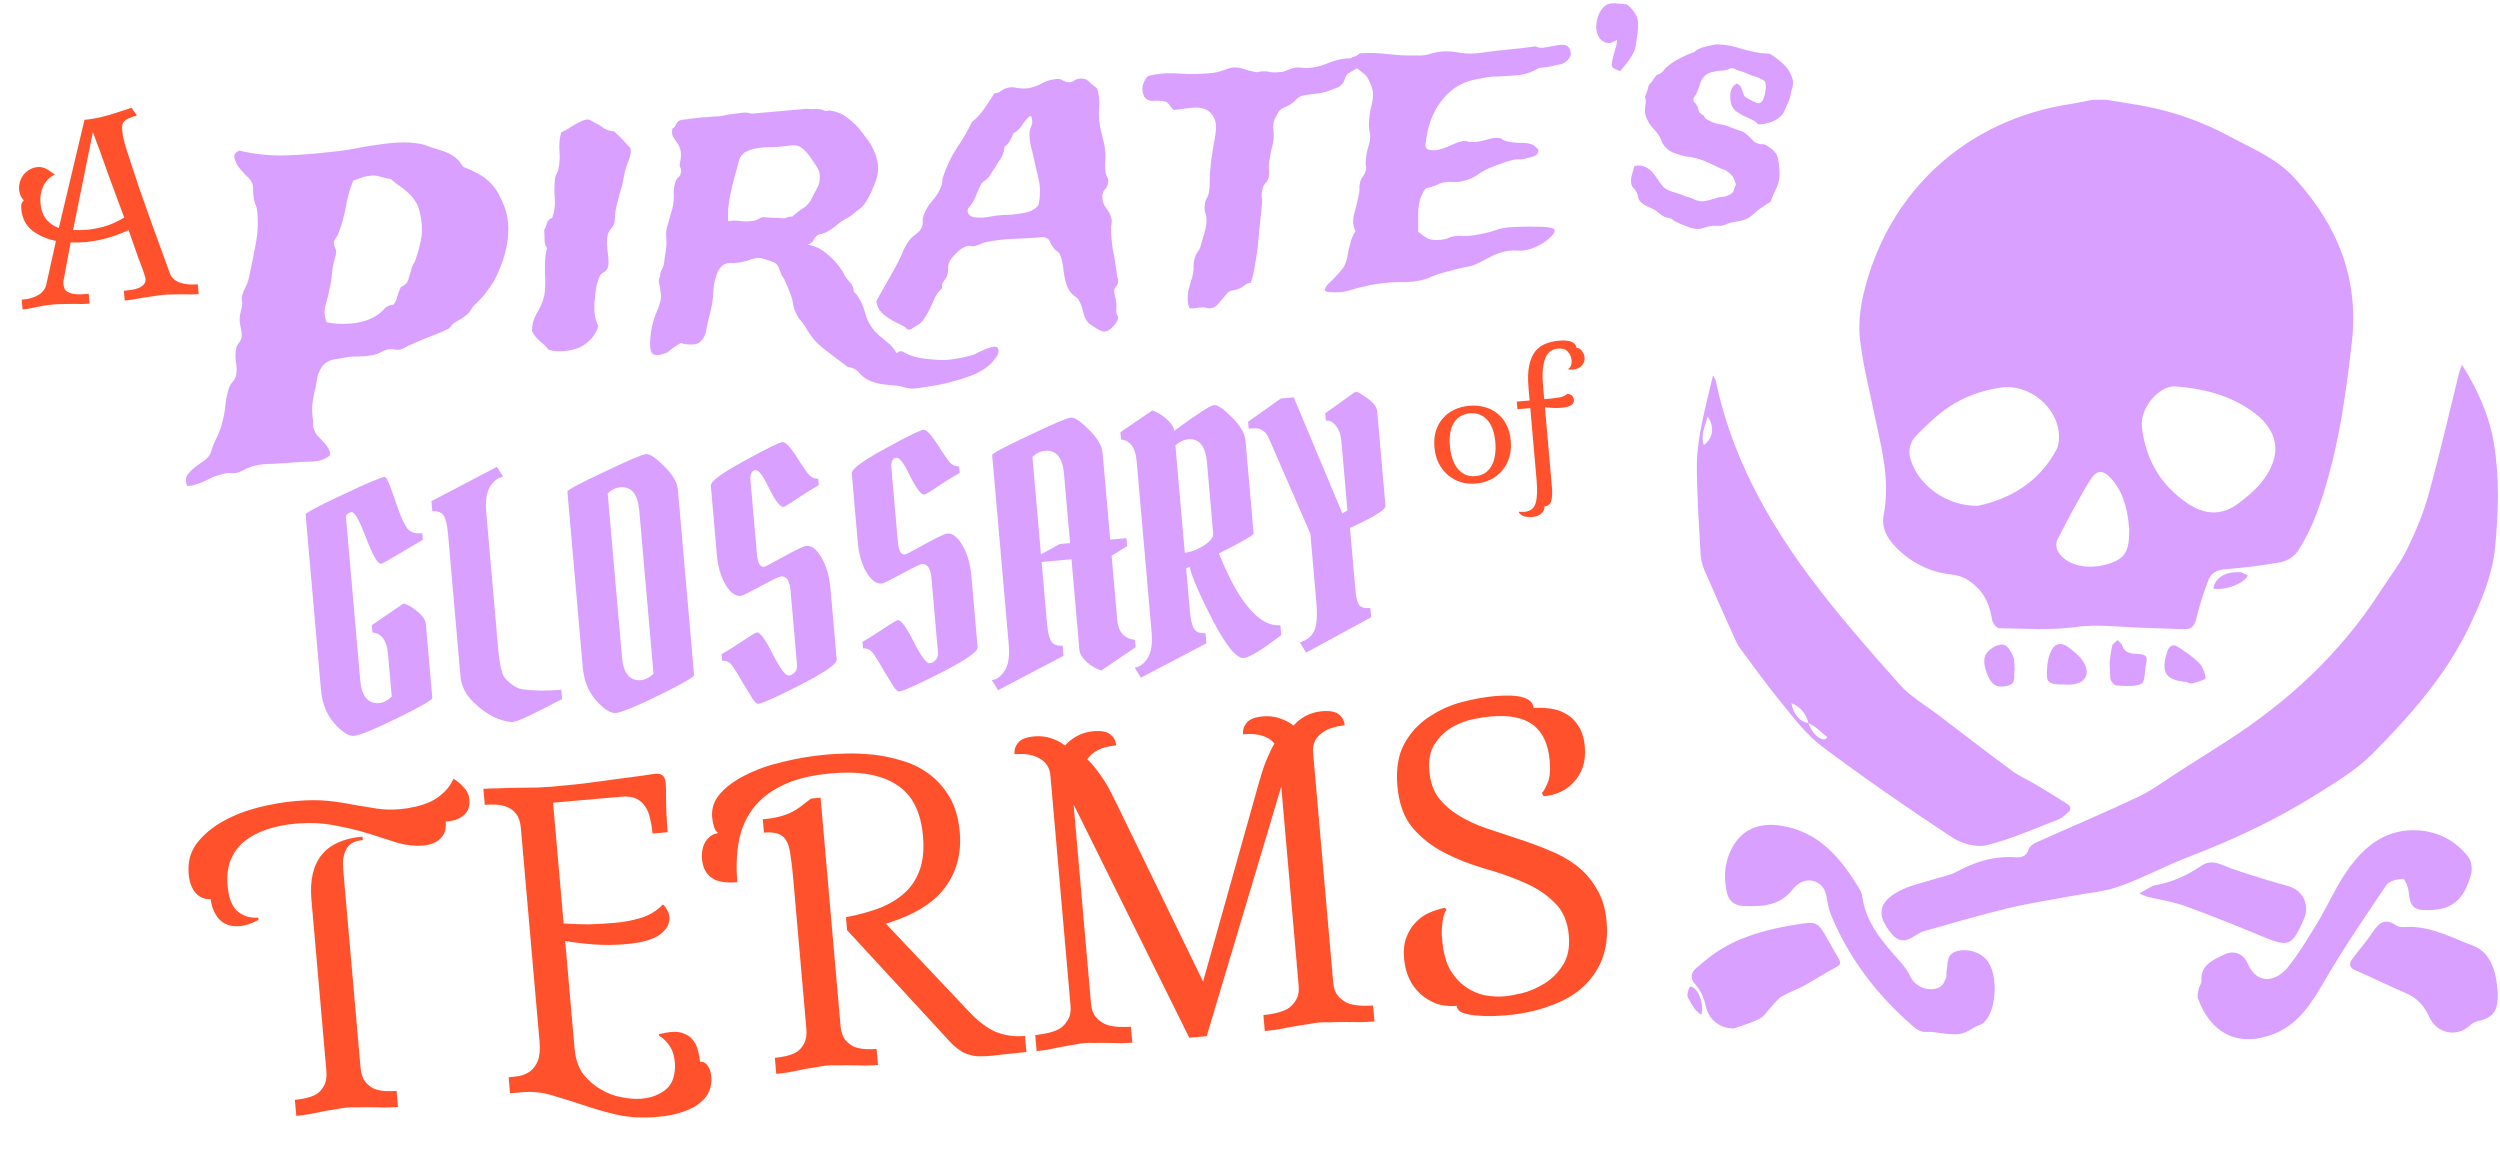 <svg width="997" height="461" viewBox="0 0 997 461" fill="none" xmlns="http://www.w3.org/2000/svg">
<path d="M212.173 132.043C212.171 129.469 212.801 127.12 214.064 124.995C215.427 122.75 216.399 120.483 216.979 118.194C217.295 116.712 217.44 115.188 217.415 113.624C217.49 111.939 217.46 110.319 217.324 108.764C217.288 107.088 217.313 105.464 217.399 103.89C217.474 102.204 217.72 100.56 218.137 98.957C217.497 98.006 217.178 96.915 217.182 95.684C217.186 94.452 217.129 93.17 217.013 91.838C217.498 91.012 217.862 90.085 218.106 89.056C218.351 88.028 219.067 87.294 220.254 86.854C221.146 84.314 221.48 81.767 221.257 79.213C221.023 76.548 221.062 73.803 221.372 70.978C221.434 70.413 221.611 69.894 221.904 69.421C222.197 68.948 222.43 68.424 222.602 67.849C223.172 65.449 223.346 62.972 223.122 60.418C222.889 57.753 223.113 55.215 223.793 52.806C224.437 52.526 225.237 52.12 226.194 51.589C227.14 50.946 228.092 50.359 229.048 49.828C230.105 49.176 231.117 48.64 232.083 48.22C233.049 47.8 233.924 47.611 234.708 47.654C235.28 47.828 235.862 48.113 236.454 48.509C237.036 48.794 237.738 49.18 238.561 49.667C239.143 49.952 239.675 50.297 240.156 50.703C240.748 51.099 241.334 51.439 241.916 51.724C242.378 51.907 242.951 52.081 243.633 52.245C244.417 52.288 244.929 52.411 245.17 52.614C245.29 52.715 245.656 53.075 246.267 53.693C246.989 54.301 247.66 54.97 248.281 55.699C249.013 56.418 249.689 57.142 250.31 57.871C250.921 58.489 251.292 58.905 251.422 59.117C251.59 59.774 251.603 60.556 251.46 61.464C251.307 62.26 251.048 63.122 250.683 64.049C250.419 64.856 250.105 65.723 249.741 66.65C249.477 67.456 249.264 68.202 249.101 68.888C248.876 70.138 248.651 71.389 248.426 72.64C248.192 73.779 247.851 74.984 247.405 76.254C246.979 77.746 246.516 79.465 246.018 81.411C245.52 83.357 245.252 85.395 245.216 87.524C245.131 89.098 244.624 90.317 243.697 91.182C242.881 92.037 242.37 93.2 242.164 94.673C242.03 95.692 242.012 96.757 242.109 97.867C242.206 98.978 242.304 100.088 242.401 101.199C242.599 102.188 242.686 103.188 242.663 104.197C242.751 105.197 242.612 106.16 242.247 107.087C241.964 107.671 241.506 108.159 240.871 108.55C240.227 108.83 239.708 109.267 239.315 109.861C238.748 111.03 238.262 112.471 237.854 114.186C237.558 115.89 237.326 117.701 237.16 119.618C236.983 121.424 236.978 123.27 237.143 125.158C237.409 126.926 237.882 128.507 238.561 129.902C238.163 131.727 237.304 133.369 235.983 134.828C234.773 136.276 233.262 137.472 231.45 138.413C229.629 139.244 227.612 139.756 225.4 139.95C223.309 140.245 221.124 140.1 218.844 139.516C217.843 138.261 216.686 137.131 215.372 136.127C214.049 135.012 212.983 133.651 212.173 132.043Z" fill="#D9A0FF"/>
<path d="M321.748 43.397C322.652 43.541 323.546 43.575 324.431 43.498C325.316 43.42 326.21 43.454 327.114 43.599C327.446 43.569 327.787 43.651 328.138 43.844C328.49 44.038 328.836 44.175 329.177 44.257C329.519 44.339 329.851 44.31 330.173 44.17C330.495 44.03 330.826 44.001 331.168 44.083C333.769 44.527 335.907 45.403 337.582 46.711C339.246 47.908 340.94 49.439 342.663 51.302C343.424 52.355 344.37 53.615 345.501 55.083C346.623 56.439 347.598 58.032 348.426 59.862C349.245 61.581 349.797 63.435 350.083 65.424C350.368 67.414 350.156 69.447 349.446 71.523C349.274 72.097 349.005 72.848 348.641 73.775C348.266 74.591 347.897 75.463 347.532 76.39C346.976 77.67 346.258 79.02 345.379 80.439C344.501 81.859 343.533 82.895 342.476 83.547C341.64 84.18 340.909 84.747 340.285 85.249C339.771 85.742 339.091 86.249 338.245 86.77C336.746 87.461 335.27 88.43 333.819 89.676C332.469 90.801 331.049 91.764 329.56 92.566C329.026 92.837 328.433 93.056 327.779 93.225C327.226 93.274 326.683 93.433 326.149 93.704C325.414 94.216 324.859 94.88 324.485 95.696C324.111 96.512 323.33 97.14 322.143 97.579C324.966 98.004 327.645 99.336 330.181 101.576C332.707 103.705 334.69 105.993 336.13 108.441C336.819 109.947 337.714 111.268 338.816 112.402C339.918 113.537 340.482 114.886 340.508 116.451C341.34 117.049 342.026 117.885 342.565 118.956C343.206 119.908 343.745 120.979 344.184 122.172C344.622 123.365 345.01 124.617 345.348 125.931C345.787 127.123 346.271 128.2 346.801 129.161C347.591 130.546 348.411 131.65 349.263 132.47C350.125 133.402 351.032 134.218 351.984 134.918C352.947 135.729 353.909 136.54 354.871 137.351C355.843 138.273 356.724 139.427 357.514 140.813C357.947 140.663 358.264 140.467 358.466 140.226C358.788 140.086 359.23 140.047 359.793 140.11C361.558 141.186 363.465 141.971 365.514 142.463C367.673 142.945 370.265 143.278 373.29 143.461C375.872 143.683 378.259 143.586 380.451 143.17C382.763 142.856 385.117 142.37 387.51 141.713C388.275 141.535 389.186 141.119 390.243 140.467C391.42 139.916 392.547 139.426 393.624 138.996C394.811 138.557 395.847 138.298 396.732 138.221C397.626 138.255 398.122 138.827 398.219 139.937C398.287 140.715 397.872 141.702 396.974 142.9C396.076 144.097 395.264 145.008 394.539 145.63C392.775 147.128 390.711 148.371 388.347 149.361C385.982 150.352 383.492 151.185 380.877 151.861C378.272 152.649 375.597 153.275 372.852 153.739C370.107 154.202 367.523 154.596 365.1 154.92C363.551 155.056 362.09 154.904 360.714 154.465C359.459 154.127 358.324 153.89 357.309 153.755C355.069 153.616 353.044 153.401 351.236 153.112C349.539 152.813 347.877 152.287 346.251 151.534C344.856 150.872 343.598 149.863 342.476 148.507C341.365 147.261 339.909 146.549 338.111 146.371C335.013 144.068 331.909 141.71 328.801 139.296C325.703 136.994 323.154 133.971 321.155 130.23C320.515 129.278 319.824 128.388 319.083 127.557C318.332 126.616 317.742 125.604 317.313 124.523C316.913 123.775 316.619 122.961 316.431 122.082C316.353 121.194 316.155 120.204 315.837 119.113C315.509 117.911 315.066 116.662 314.507 115.369C313.938 113.964 313.379 112.67 312.83 111.487C312.69 111.163 312.495 110.845 312.245 110.531C311.995 110.217 311.8 109.898 311.66 109.575C311.38 108.928 311.091 108.17 310.792 107.301C310.484 106.321 310.029 105.577 309.427 105.07C308.835 104.674 307.852 104.257 306.476 103.818C305.211 103.369 304.127 103.072 303.223 102.927C301.987 102.812 300.775 102.974 299.588 103.413C298.512 103.843 297.481 104.157 296.495 104.355C295.077 104.703 293.7 104.88 292.363 104.885C291.017 104.779 289.916 104.931 289.06 105.341C287.561 106.032 286.415 107.587 285.624 110.006C284.833 112.425 284.439 114.922 284.441 117.495C284.222 120.088 283.777 122.645 283.106 125.166C282.426 127.575 281.906 129.915 281.548 132.184C281.232 133.666 280.615 134.895 279.697 135.871C278.79 136.957 277.441 137.467 275.653 137.4C274.758 137.366 274.03 137.318 273.467 137.255C273.025 137.294 272.397 137.125 271.584 136.749C271.051 137.019 270.099 137.606 268.73 138.509C267.481 139.513 266.594 140.207 266.071 140.588C262.519 142.018 260.393 141.924 259.695 140.307C259.107 138.679 259.095 135.995 259.659 132.253C260.007 129.872 260.638 127.523 261.549 125.205C262.571 122.878 263.235 120.917 263.542 119.324C263.675 118.305 263.653 117.412 263.474 116.644C263.397 115.756 263.268 114.928 263.09 114.16C262.911 113.392 262.798 112.731 262.749 112.175C262.691 111.509 262.858 110.879 263.252 110.285C263.256 109.054 263.505 108.081 264 107.366C264.485 106.54 264.784 105.507 264.898 104.266C265.022 103.136 265.197 101.946 265.422 100.695C265.647 99.445 265.766 98.259 265.779 97.139C265.773 95.797 265.722 94.57 265.624 93.46C265.628 92.228 265.894 90.806 266.421 89.194C266.848 87.702 267.274 86.21 267.701 84.718C268.228 83.105 268.539 81.567 268.634 80.104C268.758 78.974 268.772 77.854 268.675 76.743C268.678 75.512 268.853 74.322 269.198 73.172C269.341 72.265 269.72 71.504 270.335 70.891C271.061 70.268 271.495 69.502 271.639 68.595C271.691 67.919 271.582 67.313 271.312 66.777C271.043 66.241 270.994 65.686 271.167 65.111C271.636 62.832 271.706 61.091 271.378 59.889C271.041 58.576 270.561 57.554 269.94 56.825C269.42 55.976 268.905 55.181 268.395 54.443C267.995 53.694 267.903 52.639 268.118 51.278C268.661 51.118 269.12 50.631 269.494 49.815C269.859 48.887 270.418 48.279 271.173 47.989C271.606 47.839 272.43 47.711 273.646 47.605C274.853 47.387 276.175 47.216 277.613 47.09C279.04 46.853 280.423 46.732 281.759 46.727C283.086 46.611 284.137 46.519 284.911 46.452C285.805 46.485 286.911 46.388 288.228 46.161C289.536 45.823 290.908 45.591 292.346 45.465C293.774 45.228 295.096 45.057 296.312 44.95C297.639 44.834 298.764 44.96 299.688 45.327L321.748 43.397ZM300.252 88.08C301.137 88.003 301.947 87.708 302.682 87.196C303.528 86.675 304.348 86.491 305.141 86.645C306.266 86.771 307.387 86.841 308.502 86.855C309.618 86.869 310.849 86.929 312.195 87.035C312.758 87.098 313.306 86.994 313.839 86.724C314.372 86.453 315.086 86.335 315.981 86.368C317.633 84.881 319.094 83.746 320.363 82.964C321.742 82.172 322.952 80.723 323.994 78.618C324.459 77.57 324.985 76.573 325.571 75.626C326.147 74.569 326.516 73.697 326.679 73.011C327.229 70.389 326.929 68.233 325.779 66.544C324.618 64.743 323.533 63.159 322.522 61.793C321.27 60.224 320.118 59.15 319.064 58.57C318.001 57.88 316.318 57.748 314.015 58.173C312.145 58.448 310.21 58.618 308.21 58.681C306.2 58.633 304.26 58.747 302.39 59.022C300.631 59.288 299.056 59.761 297.667 60.442C296.278 61.123 295.315 62.215 294.778 63.717C294.371 65.431 293.868 67.321 293.269 69.388C292.67 71.454 292.131 73.572 291.652 75.74C291.163 77.797 290.79 79.9 290.532 82.049C290.275 84.197 290.233 86.271 290.408 88.27C292.047 87.903 293.716 87.869 295.413 88.168C297.101 88.356 298.714 88.327 300.252 88.08Z" fill="#D9A0FF"/>
<path d="M387.564 48.717C389.539 47.089 391.218 45.264 392.6 43.24C393.983 41.217 395.311 39.199 396.583 37.185C397.478 37.219 398.237 36.984 398.862 36.482C399.486 35.98 400.176 35.584 400.931 35.294C402.44 34.714 403.993 34.634 405.589 35.054C407.287 35.353 408.905 35.38 410.443 35.133C412.304 34.746 414.029 34.092 415.62 33.169C417.321 32.237 419.333 31.67 421.655 31.466C422.429 31.399 423.172 31.613 423.884 32.111C424.586 32.497 425.274 32.717 425.947 32.77C426.851 32.914 427.616 32.736 428.24 32.233C428.976 31.721 429.786 31.427 430.67 31.349C432.218 31.214 433.423 31.612 434.285 32.544C435.257 33.466 436.339 34.378 437.532 35.281C438.309 37.787 438.583 40.281 438.354 42.763C438.126 45.244 438.234 47.753 438.678 50.288C439.045 51.934 439.407 53.525 439.764 55.06C440.232 56.586 440.539 58.182 440.685 59.848C440.921 61.282 440.947 62.846 440.761 64.541C440.676 66.115 440.757 67.675 441.003 69.22C441.162 69.765 441.377 70.306 441.646 70.842C441.916 71.378 442.02 71.928 441.958 72.493C441.844 73.734 441.429 74.722 440.713 75.456C439.997 76.19 439.633 77.117 439.619 78.237C439.544 79.922 440.012 81.448 441.023 82.814C442.144 84.171 442.883 85.617 443.241 87.152C443.409 87.809 443.417 88.536 443.264 89.332C443.111 90.129 443.064 90.861 443.122 91.527C443.115 93.99 443.353 96.71 443.836 99.689C444.43 102.659 444.894 105.416 445.228 107.96C445.306 108.849 445.439 109.732 445.627 110.611C445.926 111.48 445.989 112.202 445.817 112.777C445.755 113.342 445.517 113.81 445.104 114.182C444.801 114.544 444.559 114.957 444.377 115.421C444.315 115.985 444.383 116.763 444.581 117.753C444.889 118.733 445.082 119.667 445.16 120.555C445.228 121.333 445.236 122.06 445.184 122.736C445.141 123.523 445.144 124.194 445.193 124.749C445.333 125.073 445.472 125.396 445.612 125.719C445.872 126.144 445.961 126.528 445.88 126.871C445.746 127.89 445.064 129.013 443.835 130.239C442.725 131.567 441.502 132.234 440.165 132.239C439.492 132.186 438.448 131.718 437.034 130.834C435.74 130.052 434.792 129.408 434.191 128.901C433.089 127.766 432.344 126.265 431.958 124.396C431.572 122.528 430.924 120.85 430.013 119.363C429.633 118.837 429.092 118.38 428.39 117.994C427.788 117.487 427.237 116.92 426.736 116.292C425.966 115.129 425.417 113.946 425.089 112.744C424.751 111.43 424.473 110.168 424.256 108.956C424.139 107.623 423.972 106.351 423.755 105.139C423.528 103.816 423.135 102.508 422.576 101.214C422.316 100.789 421.95 100.429 421.479 100.135C421.007 99.84 420.581 99.43 420.201 98.904C419.44 97.851 418.915 96.946 418.626 96.188C418.337 95.43 417.565 94.882 416.31 94.544C412.439 94.883 408.504 95.115 404.504 95.241C400.614 95.358 396.809 95.803 393.088 96.576C392.213 96.764 391.459 97.054 390.824 97.445C390.18 97.725 389.421 97.96 388.546 98.148C388.104 98.187 387.656 98.17 387.204 98.098C386.752 98.025 386.361 98.004 386.029 98.033C384.5 98.39 383.07 99.243 381.74 100.59C380.399 101.826 379.391 103.034 378.714 104.212C378.33 104.917 378.126 105.774 378.103 106.783C378.181 107.672 378.093 108.575 377.839 109.492C377.585 110.409 377.105 111.291 376.399 112.136C375.683 112.87 375.484 113.782 375.803 114.874C374.664 115.868 373.711 117.071 372.943 118.481C372.285 119.881 371.633 121.337 370.985 122.849C370.327 124.249 369.554 125.603 368.666 126.912C367.888 128.211 366.86 129.196 365.582 129.868C365.048 130.138 364.52 130.464 363.996 130.846C363.583 131.218 363.1 131.428 362.547 131.476C361.984 131.413 361.638 131.276 361.508 131.063C361.489 130.841 361.128 130.537 360.425 130.151C359.723 129.765 358.905 129.333 357.972 128.855C356.928 128.387 355.935 127.858 354.992 127.269C354.049 126.68 353.217 126.082 352.495 125.473C351.653 124.764 351.037 124.09 350.647 123.453C349.597 121.642 349.315 120.324 349.8 119.499C350.275 118.562 350.901 117.444 351.679 116.145C352.74 114.262 353.947 112.142 355.301 109.785C356.655 107.429 357.852 105.198 358.894 103.092C359.46 101.924 359.921 100.82 360.276 99.782C360.741 98.734 361.322 97.732 362.018 96.776C362.796 95.477 363.814 94.381 365.073 93.488C366.443 92.584 367.351 91.498 367.797 90.228C367.969 89.653 368.031 89.088 367.983 88.533C367.924 87.867 367.977 87.191 368.139 86.505C368.83 84.207 370.037 82.087 371.761 80.145C373.486 78.204 374.748 76.079 375.549 73.771C375.722 73.197 375.789 72.687 375.75 72.243C375.812 71.678 375.929 71.108 376.102 70.534C377.512 66.27 379.347 62.416 381.609 58.973C383.981 55.521 385.966 52.102 387.564 48.717ZM410.742 46.185C409.502 47.301 408.443 48.569 407.565 49.988C406.787 51.287 405.653 52.338 404.163 53.139C403.808 54.178 403.338 55.17 402.752 56.117C402.277 57.053 401.566 57.843 400.62 58.485C400.443 60.291 399.916 61.904 399.037 63.324C398.149 64.632 397.316 65.936 396.538 67.235C396.135 67.718 395.791 68.251 395.508 68.836C395.215 69.309 394.872 69.843 394.478 70.437C393.974 71.04 393.46 71.533 392.936 71.914C392.403 72.185 391.934 72.561 391.531 73.044C390.945 73.991 390.333 75.275 389.695 76.898C389.057 78.52 388.45 79.86 387.874 80.918C387.37 81.522 386.866 82.125 386.361 82.729C385.857 83.332 385.754 84.069 386.053 84.938C386.463 85.797 387.179 86.35 388.204 86.596C389.218 86.731 390.339 86.801 391.565 86.806C392.892 86.689 394.159 86.523 395.365 86.305C396.572 86.088 397.562 85.945 398.336 85.877C399.884 85.742 401.437 85.662 402.995 85.638C404.654 85.493 406.197 85.302 407.625 85.065C409.163 84.818 410.466 84.425 411.533 83.884C412.71 83.333 413.592 82.585 414.178 81.638C414.973 77.987 414.938 74.41 414.074 70.904C413.201 67.288 412.387 63.722 411.634 60.207C411.326 59.227 411.063 58.131 410.845 56.919C410.628 55.707 410.53 54.597 410.554 53.587C410.567 52.467 410.807 51.383 411.272 50.335C411.838 49.167 411.837 47.88 411.268 46.475L410.742 46.185Z" fill="#D9A0FF"/>
<path d="M542.503 23.915C542.437 25.711 541.871 26.88 540.804 27.421C539.848 27.952 538.841 28.544 537.784 29.196C537.058 29.819 536.569 30.589 536.315 31.506C536.06 32.424 535.676 33.129 535.162 33.621C534.658 34.225 533.868 34.742 532.791 35.172C531.815 35.481 531.005 35.776 530.361 36.056C528.53 36.776 526.564 37.227 524.463 37.411C522.473 37.585 520.713 37.851 519.184 38.209C518.319 38.508 517.478 39.085 516.662 39.94C515.845 40.795 514.959 41.488 514.002 42.019C513.036 42.439 512.286 42.785 511.753 43.055C511.219 43.326 510.746 43.647 510.333 44.019C510.03 44.381 509.738 44.854 509.454 45.438C509.162 45.912 508.777 46.617 508.302 47.553C507.837 48.601 507.687 50.069 507.852 51.957C508.017 53.845 507.987 55.414 507.762 56.665C507.518 57.693 507.233 58.893 506.907 60.265C506.692 61.626 506.431 63.104 506.125 64.697C505.982 65.605 505.959 66.614 506.056 67.725C506.143 68.724 506.115 69.678 505.972 70.586C505.737 71.725 505.257 72.606 504.532 73.23C503.917 73.843 503.507 74.886 503.301 76.359C503.138 77.044 503.091 77.776 503.159 78.553C503.328 79.21 503.386 79.876 503.334 80.552C503.125 83.256 502.824 86.192 502.433 89.359C502.152 92.517 501.866 95.62 501.576 98.666C501.247 101.269 500.852 103.765 500.393 106.156C500.044 108.536 499.514 110.764 498.805 112.841C497.91 112.807 497.05 113.162 496.224 113.906C495.388 114.539 494.537 115.005 493.672 115.304C492.917 115.594 492.153 115.773 491.379 115.84C490.715 115.898 490.076 116.234 489.461 116.847C488.755 117.693 487.848 118.779 486.738 120.107C485.638 121.546 484.656 122.415 483.791 122.715C483.036 123.005 482.317 123.068 481.634 122.904C481.062 122.73 480.495 122.612 479.932 122.549C479.047 122.626 478.163 122.704 477.278 122.781C476.514 122.96 475.574 123.042 474.458 123.028C473.919 121.956 473.646 120.749 473.64 119.407C473.644 118.175 473.758 116.934 473.983 115.684C474.318 114.424 474.659 113.219 475.004 112.07C475.45 110.8 475.735 109.6 475.859 108.47C476.012 107.673 476.05 106.83 475.972 105.942C476.005 105.044 476.148 104.136 476.402 103.219C476.647 102.19 477.066 101.258 477.662 100.423C478.358 99.467 478.824 98.419 479.058 97.279C479.394 96.019 479.82 94.527 480.338 92.803C480.856 91.079 481.121 89.657 481.135 88.537C481.239 87.185 481.072 85.913 480.634 84.72C480.306 83.518 480.3 82.176 480.616 80.693C480.778 80.008 481.006 79.428 481.299 78.955C481.693 78.361 481.962 77.61 482.105 76.702C482.33 75.452 482.439 74.155 482.433 72.813C482.417 71.359 482.462 69.957 482.566 68.605C482.681 67.364 482.8 66.178 482.924 65.049C483.038 63.808 483.208 62.562 483.433 61.311C483.638 59.839 483.853 58.477 484.078 57.226C484.404 55.855 484.624 54.549 484.738 53.308C484.963 52.057 485.027 50.877 484.93 49.766C484.823 48.545 484.379 47.297 483.599 46.022C482.829 44.858 481.866 44.047 480.712 43.589C479.558 43.13 478.312 42.904 476.976 42.909C475.639 42.914 474.201 43.039 472.663 43.286C471.125 43.532 469.637 43.718 468.199 43.844C467.617 43.559 467.066 42.992 466.546 42.142C466.026 41.293 465.364 40.735 464.561 40.47C463.195 40.142 461.683 40.05 460.024 40.195C458.476 40.331 457.262 39.821 456.381 38.668C455.572 37.06 455.376 35.454 455.792 33.851C456.32 32.238 456.997 31.06 457.823 30.317C461.856 29.292 466.118 28.975 470.609 29.366C475.091 29.645 479.538 29.536 483.952 29.038C485.711 28.772 487.451 28.284 489.172 27.574C490.893 26.864 492.717 26.704 494.646 27.095C495.218 27.269 496.192 27.575 497.567 28.014C499.044 28.333 500.068 28.579 500.64 28.753C501.203 28.815 501.756 28.767 502.299 28.607C502.842 28.448 503.395 28.4 503.958 28.462C504.842 28.385 505.686 28.479 506.49 28.744C507.394 28.889 508.288 28.923 509.173 28.845C510.278 28.749 511.052 28.681 511.495 28.642C512.038 28.483 512.471 28.333 512.793 28.193C513.225 28.043 513.658 27.893 514.09 27.744C514.513 27.483 515.217 27.253 516.203 27.055C517.078 26.867 517.967 26.845 518.871 26.99C519.775 27.134 520.67 27.168 521.554 27.091C523.997 26.989 526.295 26.508 528.448 25.648C530.702 24.668 532.925 23.97 535.117 23.554C536.324 23.337 537.54 23.23 538.766 23.235C540.093 23.119 541.339 23.346 542.503 23.915Z" fill="#D9A0FF"/>
<path d="M613.813 27.076C610.953 28.781 608.031 29.764 605.045 30.025C602.06 30.287 598.733 30.466 595.064 30.563C594.069 30.65 592.968 30.802 591.761 31.02C590.665 31.227 589.625 31.43 588.639 31.629C583.491 32.639 579.297 35.02 576.06 38.772C572.813 42.413 570.584 46.86 569.372 52.114C568.984 54.05 568.693 55.81 568.497 57.394C568.301 58.978 569.098 59.803 570.886 59.871C572.012 59.996 573.117 59.899 574.204 59.581C575.29 59.262 576.372 58.887 577.448 58.457C578.626 57.907 579.753 57.416 580.829 56.986C581.906 56.557 582.997 56.293 584.103 56.197C584.545 56.158 584.942 56.235 585.293 56.428C585.755 56.612 586.207 56.684 586.649 56.645C588.549 56.703 590.529 56.418 592.591 55.79C594.644 55.051 596.574 54.826 598.382 55.115C598.724 55.197 599.019 55.395 599.27 55.709C599.621 55.902 600.083 56.085 600.655 56.259C602.141 56.689 603.889 56.927 605.899 56.975C607.899 56.912 609.532 57.105 610.797 57.554C611.369 57.728 611.961 58.124 612.572 58.742C613.173 59.248 613.484 59.613 613.503 59.835C613.61 61.057 612.959 61.897 611.551 62.356C610.143 62.815 608.946 63.143 607.96 63.341C607.085 63.53 606.201 63.607 605.306 63.574C604.412 63.54 603.532 63.673 602.667 63.972C601.138 64.33 599.675 64.794 598.276 65.364C596.868 65.823 595.358 66.402 593.748 67.103C591.927 67.933 590.23 68.921 588.659 70.066C587.078 71.099 585.302 71.814 583.331 72.21C581.913 72.558 580.531 72.679 579.185 72.573C577.838 72.467 576.401 72.593 574.872 72.95C574.329 73.11 573.791 73.325 573.257 73.595C572.834 73.856 572.351 74.066 571.808 74.226C570.832 74.535 570.073 74.769 569.53 74.928C569.087 74.967 568.71 75.112 568.398 75.363C568.196 75.605 567.949 75.962 567.656 76.435C567.473 76.899 567.145 77.599 566.67 78.536C565.96 80.612 565.596 82.826 565.579 85.178C565.552 87.418 565.54 89.825 565.542 92.399C566.866 93.514 568.114 94.412 569.288 95.092C570.452 95.662 572.195 95.845 574.517 95.642C575.734 95.535 576.664 95.342 577.308 95.062C578.053 94.661 579.029 94.352 580.235 94.135C581.452 94.028 582.678 94.033 583.913 94.148C585.14 94.153 586.522 94.032 588.06 93.786C591.248 93.283 593.923 92.657 596.086 91.909C598.239 91.049 600.929 90.59 604.155 90.531C604.818 90.473 605.984 90.427 607.653 90.393C609.432 90.349 611.215 90.361 613.004 90.428C614.783 90.385 616.351 90.471 617.707 90.688C619.173 90.896 619.931 91.277 619.98 91.832C620.038 92.499 619.659 93.259 618.842 94.114C618.126 94.848 617.245 95.597 616.197 96.36C615.251 97.002 614.244 97.594 613.177 98.135C612.211 98.555 611.567 98.835 611.245 98.975C609.414 99.695 607.604 100.021 605.815 99.954C604.017 99.775 602.077 99.889 599.995 100.295C598.466 100.653 597.113 101.107 595.936 101.657C594.758 102.208 593.586 102.814 592.418 103.476C591.24 104.026 590.012 104.637 588.734 105.309C587.557 105.859 586.143 106.263 584.494 106.519C582.302 106.935 580.447 107.377 578.928 107.845C577.399 108.203 575.604 108.696 573.542 109.324C572.676 109.623 571.866 109.918 571.112 110.208C570.367 110.608 569.562 110.959 568.697 111.258C565.548 112.205 562.075 112.621 558.276 112.506C554.598 112.492 550.622 112.895 546.348 113.717C543.613 114.292 541.159 114.898 538.986 115.536C536.934 116.275 534.792 116.63 532.561 116.602C531.777 116.558 531.049 116.51 530.376 116.457C529.602 116.525 528.914 116.305 528.312 115.798C528.456 114.891 528.886 114.07 529.601 113.336C530.317 112.602 531.038 111.923 531.763 111.3C532.479 110.566 533.139 109.837 533.744 109.113C534.451 108.267 535.106 107.483 535.711 106.758C536.297 105.812 536.758 104.709 537.093 103.448C537.419 102.077 537.689 100.71 537.904 99.349C538.23 97.977 538.566 96.717 538.911 95.568C539.357 94.298 539.928 93.185 540.624 92.229C539.565 90.307 539.365 88.031 540.027 85.399C540.798 82.758 541.45 80.015 541.981 77.171C542.144 76.485 542.196 75.809 542.138 75.143C542.08 74.477 542.137 73.856 542.309 73.281C542.433 72.152 542.848 71.164 543.554 70.319C544.251 69.363 544.671 68.431 544.814 67.523C544.876 66.958 544.827 66.403 544.668 65.857C544.62 65.302 544.626 64.742 544.688 64.177C544.764 62.492 545.015 60.903 545.441 59.411C545.969 57.798 546.29 56.371 546.404 55.131C546.547 54.223 546.47 53.334 546.171 52.465C545.973 51.475 545.89 50.532 545.923 49.633C545.95 47.393 546.208 45.244 546.696 43.187C547.295 41.121 547.582 39.305 547.557 37.741C547.56 36.509 547.278 35.191 546.709 33.786C546.141 32.381 545.601 31.309 545.091 30.571C544.711 30.044 544.164 29.533 543.452 29.035C542.731 28.427 542.014 27.875 541.302 27.377C540.59 26.88 539.938 26.433 539.346 26.038C538.855 25.521 538.59 25.041 538.551 24.596C538.555 23.365 538.999 22.711 539.884 22.634C540.759 22.445 541.554 21.984 542.27 21.25C546.26 21.013 550.059 21.128 553.665 21.596C557.382 22.054 561.186 22.225 565.076 22.108C566.532 22.204 568.025 22.074 569.554 21.716C571.073 21.248 572.546 20.895 573.974 20.658C576.286 20.344 578.914 20.45 581.857 20.976C584.911 21.492 587.865 21.513 590.721 21.039C594.572 20.479 598.211 20.048 601.639 19.748C605.067 19.449 608.651 19.023 612.391 18.472C613.104 18.969 614.123 19.16 615.45 19.044C616.767 18.817 618.084 18.59 619.402 18.362C620.82 18.014 622.086 17.848 623.202 17.862C624.428 17.867 625.301 18.294 625.821 19.143C626.621 20.64 626.627 21.983 625.839 23.171C625.052 24.358 623.898 25.187 622.38 25.655C621.937 25.694 621.334 25.803 620.57 25.982C619.805 26.16 618.986 26.344 618.111 26.532C617.236 26.721 616.356 26.854 615.471 26.931C614.697 26.999 614.145 27.047 613.813 27.076Z" fill="#D9A0FF"/>
<path d="M95.389 60.062C101.757 61.519 107.885 62.158 113.775 61.978C119.775 61.789 126.194 61.284 133.03 60.462C136.016 60.201 138.932 59.778 141.778 59.193C144.623 58.608 147.479 58.135 150.344 57.772C153.311 57.289 156.236 56.977 159.121 56.836C162.006 56.696 164.919 56.889 167.862 57.414C168.997 57.651 170.087 58.003 171.131 58.471C172.275 58.819 173.365 59.171 174.399 59.528C177.14 60.295 179.162 61.126 180.466 62.019C181.871 62.791 183.283 64.29 184.704 66.516C187.013 67.433 189.045 68.374 190.801 69.34C192.557 70.305 194.046 71.406 195.268 72.641C196.601 73.868 197.732 75.335 198.662 77.044C199.581 78.643 200.475 80.579 201.343 82.853C202.239 85.46 202.698 88.162 202.72 90.957C202.732 93.642 202.463 96.295 201.912 98.917C201.352 101.428 200.616 103.842 199.705 106.16C198.793 108.478 197.858 110.518 196.897 112.281C195.817 113.942 194.677 115.552 193.476 117.112C192.376 118.551 191 120.014 189.347 121.502C188.733 122.115 188.233 122.774 187.849 123.479C187.465 124.184 187.016 124.783 186.502 125.276C185.877 125.778 185.092 126.35 184.145 126.993C183.189 127.524 182.288 128.05 181.442 128.572C180.596 129.094 180.032 129.646 179.749 130.231C179.456 130.704 178.987 131.081 178.343 131.361C175.988 132.462 173.624 133.452 171.249 134.331C168.875 135.211 166.51 136.201 164.155 137.302C163.29 137.602 162.49 138.007 161.754 138.519C161.009 138.92 160.31 139.205 159.656 139.374C158.892 139.553 158.168 139.56 157.486 139.396C156.803 139.232 155.964 139.194 154.968 139.281C153.983 139.479 152.906 139.909 151.739 140.571C150.672 141.111 149.424 141.5 147.996 141.737C146.237 142.003 144.468 142.158 142.689 142.202C140.9 142.134 139.02 142.299 137.049 142.695C135.511 142.941 134.194 143.169 133.097 143.376C132.001 143.584 131.086 143.944 130.351 144.456C129.606 144.857 128.936 145.475 128.34 146.31C127.845 147.025 127.325 148.078 126.778 149.469C126.615 150.154 126.462 150.951 126.318 151.859C126.165 152.655 126.017 153.508 125.874 154.415C125.284 156.593 124.865 158.812 124.617 161.072C124.36 163.22 124.443 165.451 124.869 167.764C124.927 168.43 124.93 169.101 124.878 169.777C124.926 170.333 125.02 170.772 125.16 171.096C125.469 172.076 125.933 172.93 126.554 173.659C127.286 174.379 128.022 175.153 128.763 175.984C129.495 176.703 130.121 177.488 130.641 178.337C131.271 179.177 131.64 180.208 131.747 181.43C129.993 183.038 127.619 183.917 124.624 184.067C121.729 184.097 118.734 184.247 115.638 184.518C112.873 184.76 110.436 184.917 108.325 184.99C106.204 184.951 103.887 185.21 101.373 185.766C100.176 186.094 98.989 186.534 97.811 187.084C96.754 187.736 95.627 188.227 94.43 188.555C93.555 188.744 92.611 188.77 91.596 188.635C90.701 188.602 89.766 188.739 88.791 189.049C87.483 189.387 86.236 189.776 85.049 190.215C83.871 190.766 82.749 191.312 81.682 191.853C80.504 192.403 79.317 192.843 78.12 193.171C76.933 193.611 75.782 193.824 74.666 193.809C73.968 192.192 73.957 190.794 74.634 189.616C75.32 188.549 76.288 187.513 77.537 186.508C78.787 185.504 80.096 184.55 81.466 183.647C82.724 182.753 83.582 181.727 84.037 180.568C84.637 178.502 85.411 176.531 86.362 174.658C87.312 172.784 88.077 170.703 88.657 168.414C89.246 166.236 89.66 163.962 89.898 161.591C90.137 159.221 90.606 156.941 91.306 154.754C91.67 153.827 92.206 152.941 92.912 152.096C93.618 151.251 94.043 150.374 94.186 149.466C94.483 147.762 94.442 146.031 94.066 144.273C93.79 142.395 93.851 140.543 94.248 138.718C94.411 138.033 94.745 137.388 95.249 136.784C95.754 136.181 96.087 135.536 96.25 134.85C96.475 133.6 96.418 132.318 96.081 131.004C95.743 129.691 95.576 128.419 95.58 127.188C95.603 126.178 95.741 125.215 95.995 124.298C96.249 123.38 96.443 122.412 96.577 121.393C96.649 120.939 96.605 120.44 96.446 119.894C96.397 119.339 96.404 118.779 96.466 118.214C96.801 116.953 97.303 115.679 97.97 114.389C98.637 113.1 99.124 111.659 99.43 110.065C100.306 106.072 101.158 101.801 101.986 97.252C102.915 92.583 103.059 87.871 102.42 83.115C102.252 82.458 102.032 81.862 101.763 81.326C101.594 80.669 101.43 80.068 101.27 79.522C101.024 77.977 100.907 76.645 100.921 75.524C101.045 74.394 100.782 73.299 100.132 72.236C99.742 71.599 99 70.769 97.908 69.745C96.806 68.611 95.814 67.466 94.933 66.313C94.153 65.038 93.66 63.85 93.452 62.749C93.244 61.649 93.89 60.753 95.389 60.062ZM149.641 126.151C151.02 125.359 152.164 124.419 153.072 123.333C153.979 122.246 155.263 121.63 156.921 121.485C157.728 120.519 158.244 119.411 158.469 118.16C158.804 116.9 159.255 115.686 159.822 114.517C161.432 113.817 162.455 112.776 162.891 111.395C163.328 110.014 163.754 108.522 164.171 106.919C164.344 106.344 164.576 105.82 164.869 105.347C165.263 104.753 165.546 104.169 165.719 103.594C166.874 100.248 167.663 97.158 168.083 94.323C168.494 91.378 168.267 88.152 167.404 84.647C167.017 82.778 166.384 81.267 165.503 80.113C164.723 78.839 163.791 77.745 162.709 76.833C161.616 75.809 160.478 74.902 159.295 74.11C158.111 73.319 156.973 72.411 155.881 71.387C154.756 71.262 153.45 70.985 151.964 70.555C150.579 70.005 149.007 69.863 147.247 70.129C146.141 70.225 145.05 70.489 143.973 70.918C143.007 71.339 141.981 71.708 140.895 72.027C139.599 75.05 138.619 78.493 137.954 82.356C137.28 86.108 136.304 89.606 135.028 92.851C134.865 93.537 134.532 94.181 134.028 94.785C133.634 95.379 133.351 95.963 133.178 96.538C133.126 97.214 133.244 97.931 133.533 98.689C133.923 99.326 134.092 99.983 134.04 100.659C133.997 101.446 133.839 102.187 133.566 102.882C133.393 103.457 133.226 104.087 133.063 104.773C132.747 106.255 132.496 107.844 132.31 109.539C132.234 111.224 131.988 112.868 131.571 114.471C131.122 116.972 130.552 119.372 129.861 121.67C129.171 123.969 129.315 126.25 130.293 128.515C133.025 129.171 136.27 129.335 140.03 129.006C143.79 128.677 146.993 127.725 149.641 126.151Z" fill="#D9A0FF"/>
<path d="M646.103 28.376C645.32 28.024 644.582 27.711 643.889 27.436C643.196 27.161 642.816 26.648 642.751 25.898C642.722 25.565 642.795 24.97 642.971 24.115C643.223 23.169 643.471 22.182 643.715 21.153C644.043 20.117 644.332 19.125 644.584 18.18C644.828 17.151 644.929 16.386 644.885 15.886C644.25 16.277 643.529 16.635 642.721 16.957C641.996 17.273 641.159 17.262 640.21 16.925C639.087 16.519 638.23 15.797 637.637 14.757C637.044 13.717 636.693 12.572 636.584 11.322C636.558 10.065 636.697 8.793 637.003 7.506C637.384 6.129 637.908 4.95 638.574 3.968C639.165 3.076 639.82 2.431 640.537 2.033C641.255 1.634 642.029 1.398 642.859 1.326C643.688 1.253 644.571 1.302 645.505 1.472C646.433 1.559 647.484 1.635 648.661 1.7C649.91 2.598 651.015 3.761 651.976 5.189C653.02 6.609 653.441 8.546 653.237 10.999C653.173 12.18 653.01 13.664 652.749 15.45C652.562 17.146 652.309 18.554 651.989 19.673C651.449 21.148 650.581 22.694 649.385 24.31C648.264 25.835 647.17 27.191 646.103 28.376Z" fill="#D9A0FF"/>
<path d="M692.555 33.337C693.331 33.605 693.869 34.019 694.169 34.581C694.462 35.059 694.675 35.586 694.809 36.162C695.026 36.731 695.243 37.3 695.46 37.869C695.677 38.438 696.132 38.86 696.825 39.135C697.005 39.287 697.314 39.47 697.751 39.684C698.188 39.898 698.67 40.149 699.197 40.439C699.716 40.646 700.195 40.856 700.631 41.069C701.144 41.193 701.521 41.202 701.763 41.096C702.253 40.969 702.677 40.555 703.033 39.852C703.39 39.149 703.656 38.37 703.832 37.514C704.084 36.569 704.211 35.634 704.214 34.71C704.217 33.786 704.11 33.039 703.893 32.471C703.705 32.235 703.219 31.942 702.436 31.59C701.645 31.156 701.035 30.873 700.606 30.743C699.408 30.428 698.285 30.022 697.238 29.526C696.192 29.029 695.069 28.624 693.871 28.309C693.359 28.186 692.797 27.983 692.187 27.7C691.653 27.327 691.137 27.162 690.639 27.206C690.3 27.152 689.934 27.268 689.54 27.554C689.14 27.757 688.733 27.877 688.318 27.913C687.827 28.04 687.208 28.136 686.462 28.201C685.79 28.176 685.085 28.238 684.346 28.386C683.606 28.535 682.829 28.729 682.013 28.968C681.281 29.2 680.643 29.55 680.098 30.018C679.1 31.029 678.403 32.139 678.007 33.35C677.687 34.469 677.215 35.77 676.592 37.252C676.456 37.6 676.198 38.001 675.819 38.454C675.441 38.907 675.277 39.425 675.328 40.008C675.357 40.342 675.507 40.622 675.778 40.85C676.132 41.072 676.414 41.425 676.624 41.91C676.916 42.389 677.13 42.916 677.264 43.492C677.39 43.984 677.555 44.432 677.757 44.834C678.028 45.062 678.299 45.291 678.57 45.519C678.833 45.664 679.055 45.812 679.236 45.964C679.507 46.193 679.698 46.47 679.81 46.796C680.005 47.115 680.235 47.347 680.498 47.492C680.935 47.705 681.681 48.102 682.735 48.681C683.864 49.17 684.893 49.458 685.82 49.545C687.426 49.741 688.884 50.159 690.195 50.8C691.581 51.35 692.918 51.821 694.206 52.212C695.156 52.549 695.905 52.988 696.454 53.527C697.078 53.977 697.623 54.475 698.089 55.022C698.548 55.486 699.007 55.949 699.465 56.413C700.007 56.87 700.704 57.186 701.555 57.364C701.985 57.494 702.366 57.545 702.697 57.516C703.029 57.487 703.41 57.538 703.84 57.668C704.269 57.798 704.709 58.054 705.161 58.434C705.605 58.731 706.094 59.066 706.628 59.439C706.99 59.744 707.313 60.093 707.598 60.488C707.959 60.792 708.237 61.104 708.433 61.423C708.725 61.901 708.949 62.553 709.105 63.379C709.254 64.122 709.35 64.743 709.394 65.243C709.652 67.236 709.749 68.823 709.685 70.005C709.621 71.186 709.425 72.295 709.098 73.331C708.771 74.367 708.319 75.415 707.742 76.473C707.249 77.524 706.698 78.874 706.09 80.522C705.055 81.117 703.986 81.798 702.882 82.566C701.772 83.251 700.831 83.963 700.059 84.703C699.673 85.072 699.129 85.54 698.426 86.105C697.723 86.671 697.088 87.062 696.522 87.28C695.396 87.798 694.008 88.171 692.355 88.4C690.703 88.628 689.193 89.054 687.826 89.678C687.019 90.001 686.026 90.129 684.85 90.064C683.757 89.992 682.757 90.037 681.852 90.201C680.788 90.462 679.889 90.708 679.157 90.94C678.432 91.255 677.565 91.373 676.554 91.294C675.378 91.229 674.052 90.883 672.575 90.256C671.106 89.713 669.803 89.155 668.666 88.583C668.237 88.453 667.887 88.273 667.616 88.045C667.338 87.734 666.98 87.471 666.543 87.257C665.933 86.975 665.334 86.817 664.746 86.785C664.151 86.669 663.586 86.424 663.051 86.051C662.517 85.678 662.028 85.343 661.584 85.046C661.132 84.665 660.681 84.285 660.23 83.905C659.176 83.325 657.997 82.756 656.694 82.199C655.467 81.55 654.571 80.873 654.008 80.166C653.639 79.779 653.384 79.255 653.243 78.596C653.178 77.846 652.95 77.152 652.559 76.514C652.342 75.945 652.008 75.471 651.557 75.09C651.105 74.71 650.82 74.315 650.701 73.906C650.35 72.761 650.361 71.458 650.735 69.998C651.109 68.537 651.46 67.289 651.787 66.253C653.342 65.865 654.643 65.919 655.689 66.415C656.812 66.821 657.787 67.449 658.614 68.301C659.441 69.152 660.196 70.136 660.879 71.252C661.554 72.284 662.219 73.192 662.873 73.974C663.631 75 664.742 75.742 666.203 76.202C667.665 76.662 669.085 77.126 670.464 77.593C670.984 77.799 671.462 78.009 671.899 78.223C672.411 78.346 672.882 78.473 673.312 78.603C674.427 78.926 675.38 79.304 676.17 79.739C677.037 80.083 677.93 80.257 678.85 80.26C679.68 80.188 680.464 80.077 681.204 79.928C682.019 79.689 682.917 79.442 683.899 79.189C684.865 78.768 685.85 78.556 686.853 78.552C687.849 78.465 688.785 78.173 689.661 77.677C690.704 77.166 691.282 76.611 691.397 76.013C691.512 75.415 691.816 74.591 692.31 73.54C691.839 71.986 691.367 70.894 690.894 70.263C690.421 69.633 689.605 68.906 688.446 68.084C688.002 67.787 687.482 67.581 686.886 67.465C686.367 67.258 685.888 67.048 685.452 66.834C683.614 65.903 681.611 64.987 679.442 64.085C677.272 63.183 674.925 62.633 672.399 62.434C670.778 62.072 669.06 61.55 667.245 60.87C665.505 60.098 664.196 58.995 663.318 57.56C663.04 57.248 662.845 56.93 662.733 56.604C662.704 56.27 662.588 55.903 662.385 55.5C661.576 53.892 660.483 52.392 659.107 51.001C657.814 49.602 656.876 47.963 656.294 46.082C656.077 45.513 655.984 44.934 656.016 44.343C656.041 43.669 656.069 43.037 656.101 42.446C656.216 41.848 656.286 41.212 656.31 40.538C656.335 39.864 656.231 39.16 656 38.424C656.303 38.062 656.481 37.71 656.535 37.37C656.589 37.029 656.684 36.685 656.821 36.337C657.109 35.808 657.272 35.29 657.312 34.782C657.427 34.184 657.753 33.61 658.29 33.059C658.827 32.508 659.24 31.968 659.528 31.439C659.892 30.82 660.266 30.325 660.652 29.955C660.887 29.767 661.17 29.658 661.502 29.629C661.826 29.517 662.106 29.366 662.34 29.178C662.733 28.892 663.081 28.567 663.384 28.205C663.679 27.759 664.02 27.352 664.406 26.982C665.956 25.587 667.732 24.381 669.733 23.367C671.728 22.268 673.782 21.375 675.896 20.686C676.191 20.24 676.701 19.86 677.426 19.544C678.144 19.146 678.914 18.869 679.736 18.713C680.635 18.466 681.495 18.265 682.318 18.109C683.14 17.953 683.838 17.808 684.412 17.674C687.013 17.782 689.083 18.021 690.62 18.39C692.241 18.752 693.74 19.167 695.119 19.634C696.573 20.011 698.111 20.38 699.731 20.742C701.351 21.104 703.421 21.343 705.94 21.459C707.001 22.122 708.118 22.948 709.292 23.936C710.541 24.835 711.635 25.873 712.574 27.05C713.514 28.228 714.211 29.51 714.667 30.898C715.199 32.195 715.236 33.578 714.779 35.045C714.437 35.915 714.189 36.902 714.035 38.007C713.873 39.029 713.58 39.979 713.155 40.855C712.799 41.559 712.411 42.39 711.994 43.35C711.659 44.303 711.227 45.097 710.697 45.731C709.637 47 708.217 47.964 706.435 48.623C704.653 49.283 702.883 49.606 701.126 49.592C700.555 48.802 699.705 48.162 698.575 47.673C697.529 47.177 696.44 46.685 695.31 46.196C694.256 45.616 693.24 44.991 692.262 44.321C691.359 43.56 690.732 42.607 690.381 41.462C690.008 40.067 689.918 38.564 690.112 36.951C690.388 35.332 691.203 34.127 692.555 33.337Z" fill="#D9A0FF"/>
<path d="M124.2 358.863C122.844 343.362 129.634 334.958 144.57 333.651L144.689 335.019C142.873 335.178 141.386 335.614 140.228 336.328C139.171 337.033 138.388 337.969 137.88 339.137C137.364 340.203 137.011 341.408 136.824 342.751C136.737 344.086 136.76 345.513 136.893 347.033L143.781 425.755C143.993 428.187 144.616 430.072 145.648 431.411C146.782 432.741 148.035 433.703 149.409 434.298C150.875 434.782 152.374 435.059 153.906 435.13C155.538 435.191 156.96 435.169 158.171 435.063L158.729 441.446C157.518 441.552 156 441.633 154.175 441.691C152.34 441.647 150.456 441.608 148.52 441.573C146.585 441.538 144.705 441.55 142.879 441.607C141.045 441.563 139.523 441.595 138.312 441.701C137.101 441.806 135.596 442.04 133.797 442.402C131.989 442.662 130.135 442.977 128.236 443.348C126.336 443.718 124.487 444.084 122.688 444.446C120.88 444.706 119.371 444.889 118.16 444.995L117.601 438.612C118.913 438.497 120.368 438.268 121.965 437.924C123.562 437.58 124.99 437.047 126.248 436.324C127.498 435.5 128.515 434.339 129.299 432.841C130.084 431.344 130.369 429.379 130.157 426.947L124.2 358.863ZM103.085 366.836C100.466 368.29 97.997 369.119 95.675 369.322C92.143 369.631 89.367 368.7 87.347 366.528C85.418 364.247 84.321 361.586 84.055 358.547C81.734 358.75 79.732 357.955 78.05 356.163C76.469 354.361 75.532 351.789 75.24 348.446C74.841 343.886 75.866 339.917 78.316 336.538C80.867 333.15 84.224 330.253 88.386 327.847C92.548 325.441 97.213 323.553 102.381 322.182C107.65 320.802 112.808 319.891 117.854 319.45C122.799 319.017 127.119 318.997 130.814 319.388C134.509 319.779 137.91 320.298 141.018 320.945C144.217 321.482 147.261 321.982 150.148 322.444C153.036 322.906 156.246 322.982 159.778 322.673C161.696 322.505 163.701 322.177 165.793 321.687C167.886 321.198 169.911 320.51 171.867 319.625C173.814 318.638 175.538 317.415 177.037 315.956C178.638 314.489 179.904 312.694 180.837 310.57C182.339 311.46 183.711 312.616 184.954 314.039C186.289 315.351 187.045 317.021 187.223 319.047C187.294 319.857 187.218 320.732 186.995 321.67C186.873 322.6 186.443 323.505 185.707 324.386C185.062 325.157 184.106 325.853 182.839 326.475C181.571 327.096 179.878 327.499 177.758 327.685C178.015 330.623 177.298 332.881 175.605 334.458C174.014 336.027 171.704 336.943 168.677 337.208C165.447 337.491 162.059 337.124 158.513 336.107C155.058 334.98 151.292 333.778 147.215 332.501C143.137 331.224 138.669 330.135 133.811 329.233C128.943 328.229 123.583 327.984 117.73 328.496C113.794 328.84 110.095 329.572 106.634 330.692C103.274 331.802 100.307 333.338 97.733 335.299C95.259 337.251 93.39 339.711 92.124 342.681C90.859 345.65 90.403 349.161 90.758 353.213C91.192 358.178 92.562 361.631 94.868 363.573C97.164 365.414 99.877 366.198 103.005 365.924L103.085 366.836Z" fill="#FF512B"/>
<path d="M220.007 313.728C224.044 313.375 228.328 312.949 232.861 312.451C237.485 311.842 241.807 311.26 245.826 310.704C249.845 310.148 253.263 309.696 256.08 309.347C258.989 308.889 260.796 308.628 261.503 308.567C263.925 308.355 265.251 309.566 265.482 312.2C265.579 313.315 265.632 315.658 265.639 319.231C265.638 322.702 265.854 326.92 266.289 331.884L260.233 332.414C260.047 330.286 259.723 328.324 259.261 326.527C258.891 324.619 258.24 322.992 257.308 321.644C256.478 320.287 255.321 319.266 253.837 318.579C252.344 317.79 250.387 317.502 247.965 317.714L220.565 320.111L224.78 368.287C228.155 368.502 231.521 368.616 234.877 368.629C238.326 368.531 241.767 368.332 245.198 368.032C248.73 367.723 252.231 367.059 255.701 366.041C259.162 364.921 262.057 363.137 264.385 360.687C264.934 361.15 265.45 361.819 265.934 362.696C266.518 363.563 266.859 364.554 266.956 365.669C267.187 368.303 265.918 370.66 263.151 372.74C260.375 374.718 255.859 375.981 249.602 376.528C245.464 376.89 241.401 376.94 237.412 376.676C233.423 376.413 229.416 375.946 225.392 375.278L229.154 418.286C229.509 422.339 230.668 425.708 232.632 428.395C234.688 430.972 237.053 433.011 239.726 434.512C242.409 436.115 245.194 437.148 248.082 437.61C250.978 438.173 253.486 438.362 255.606 438.177C258.532 437.921 260.868 437.308 262.614 436.338C264.469 435.461 265.899 434.366 266.903 433.054C267.907 431.741 268.544 430.307 268.814 428.752C269.177 427.086 269.283 425.393 269.133 423.67C268.902 421.036 268.262 418.948 267.212 417.407C266.254 415.755 264.804 414.299 262.864 413.04L262.811 412.432C264.601 411.969 266.202 411.676 267.615 411.552C269.835 411.358 271.637 411.609 273.019 412.304C274.494 412.89 275.638 413.76 276.451 414.914C277.365 416.059 277.989 417.383 278.324 418.885C278.759 420.378 279.044 421.884 279.177 423.404C280.388 423.298 281.4 423.822 282.212 424.976C283.016 426.029 283.507 427.568 283.684 429.595C283.844 431.418 283.591 433.176 282.925 434.868C282.269 436.661 281.085 438.245 279.375 439.619C277.775 441.086 275.542 442.303 272.678 443.268C269.923 444.326 266.477 445.036 262.339 445.398C256.284 445.927 250.818 445.64 245.942 444.535C241.167 443.421 236.681 442.129 232.485 440.659C228.297 439.29 224.22 438.013 220.252 436.829C216.385 435.636 212.332 435.225 208.093 435.595L203.401 436.006L202.842 429.623C204.154 429.508 205.613 429.33 207.219 429.087C208.816 428.743 210.235 428.109 211.476 427.183C212.717 426.258 213.716 424.894 214.474 423.093C215.223 421.189 215.455 418.617 215.171 415.375L207.726 330.27C207.513 327.838 206.89 325.953 205.858 324.614C204.826 323.275 203.627 322.359 202.262 321.866C200.888 321.271 199.385 320.943 197.752 320.882C196.12 320.821 194.648 320.847 193.336 320.962L192.777 314.579C193.988 314.473 195.864 314.411 198.405 314.393C200.937 314.274 203.574 314.196 206.316 314.161C209.16 314.116 211.852 314.085 214.393 314.067C216.924 313.947 218.796 313.834 220.007 313.728Z" fill="#FF512B"/>
<path d="M337.817 370.955L337.365 365.787C342.266 364.848 346.686 363.645 350.625 362.177C354.656 360.599 358.038 358.568 360.769 356.083C363.501 353.598 365.519 350.512 366.823 346.825C368.128 343.137 368.55 338.659 368.089 333.391C367.229 323.563 363.682 316.727 357.447 312.883C351.305 308.928 342.683 307.437 331.582 308.408C323.408 309.123 316.79 310.774 311.728 313.361C306.658 315.846 302.718 319.049 299.908 322.97C297.099 326.892 295.301 331.337 294.516 336.306C293.721 341.173 293.563 346.343 294.042 351.814C289.299 352.229 285.838 351.613 283.66 349.966C281.483 348.319 280.256 345.925 279.981 342.784C279.724 339.846 280.222 337.403 281.476 335.456C282.83 333.5 284.466 332.438 286.383 332.27C285.505 331.53 284.907 330.51 284.59 329.211C284.264 327.81 284.066 326.705 283.995 325.894C283.694 322.449 284.744 319.346 287.146 316.583C289.641 313.711 293.033 311.219 297.323 309.108C301.603 306.896 306.585 305.133 312.266 303.819C317.939 302.404 323.903 301.423 330.16 300.875C332.078 300.708 334.66 300.584 337.907 300.504C341.154 300.424 344.626 300.58 348.321 300.971C352.016 301.362 355.797 302.155 359.664 303.348C363.522 304.439 367.08 306.17 370.338 308.539C373.596 310.909 376.357 313.985 378.62 317.769C380.883 321.552 382.258 326.23 382.746 331.802C383.49 340.313 381.542 347.681 376.9 353.906C372.36 360.123 364.494 364.945 353.303 368.375L385.914 402.887C389.845 407.137 393.606 410.024 397.197 411.547C400.779 412.969 404.639 413.5 408.776 413.138L409.335 419.52C406.417 419.878 403.646 420.171 401.022 420.401C398.508 420.723 396.595 420.941 395.283 421.056C392.76 421.277 390.628 421.31 388.885 421.156C387.235 420.892 385.668 420.417 384.184 419.73C382.793 418.933 381.324 417.836 379.778 416.44C378.324 414.934 376.583 413.045 374.554 410.772L337.817 370.955ZM335.197 409.008C335.41 411.44 336.033 413.325 337.065 414.664C338.198 415.994 339.452 416.957 340.826 417.551C342.292 418.035 343.791 418.313 345.322 418.383C346.955 418.444 348.376 418.422 349.587 418.316L350.146 424.699C348.935 424.805 347.417 424.887 345.591 424.944C343.757 424.9 341.872 424.861 339.937 424.826C338.002 424.791 336.121 424.803 334.296 424.86C332.462 424.817 330.939 424.848 329.728 424.954C328.517 425.06 327.012 425.293 325.213 425.655C323.406 425.915 321.552 426.231 319.652 426.601C317.753 426.971 315.903 427.337 314.104 427.699C312.297 427.959 310.787 428.142 309.576 428.248L309.018 421.865C310.33 421.751 311.784 421.521 313.381 421.177C314.978 420.833 316.406 420.3 317.665 419.577C318.915 418.753 319.932 417.592 320.716 416.095C321.5 414.597 321.786 412.632 321.573 410.2L316.308 350.019C315.98 346.27 315.609 343.189 315.194 340.775C314.872 338.251 314.3 336.361 313.478 335.106C312.647 333.75 311.554 332.875 310.198 332.484C308.833 331.99 306.99 331.845 304.668 332.048L304.203 326.729C306.726 326.509 308.882 326.167 310.672 325.704C312.563 325.232 314.239 324.626 315.7 323.886C317.16 323.146 318.461 322.317 319.601 321.401C320.842 320.475 322.129 319.495 323.462 318.46L327.246 318.128L335.197 409.008Z" fill="#FF512B"/>
<path d="M531.682 391.818C531.894 394.25 532.618 396.126 533.852 397.448C535.086 398.769 536.491 399.718 538.067 400.295C539.735 400.761 541.435 401.021 543.169 401.073C544.902 401.126 546.374 401.099 547.585 400.993L548.144 407.376C547.135 407.465 545.566 407.551 543.438 407.635C541.402 407.609 539.265 407.592 537.027 407.583C534.789 407.575 532.606 407.613 530.478 407.697C528.441 407.671 526.919 407.702 525.91 407.79C524.9 407.878 523.396 408.112 521.395 408.491C519.385 408.769 517.279 409.107 515.077 409.504C512.975 409.892 510.924 410.275 508.924 410.654C506.914 410.932 505.405 411.115 504.396 411.204L503.837 404.821C505.149 404.706 506.654 404.472 508.352 404.12C510.151 403.758 511.78 403.207 513.241 402.467C514.693 401.625 515.861 400.451 516.746 398.944C517.732 397.429 518.119 395.455 517.906 393.024L510.966 313.694L481.235 413.23L474.271 413.839L428.148 320.786L435.102 400.268C435.315 402.699 436.038 404.576 437.273 405.897C438.507 407.219 439.912 408.168 441.488 408.744C443.156 409.211 444.856 409.471 446.589 409.523C448.323 409.576 449.795 409.549 451.006 409.443L451.564 415.826C450.555 415.914 449.188 415.983 447.464 416.031C445.731 415.979 443.896 415.935 441.961 415.9C440.026 415.865 438.196 415.872 436.472 415.921C434.738 415.869 433.367 415.887 432.358 415.975C431.349 416.063 429.995 416.284 428.297 416.636C426.591 416.888 424.787 417.199 422.888 417.569C420.988 417.939 419.189 418.301 417.491 418.654C415.784 418.905 414.426 419.075 413.417 419.163L412.859 412.78C414.171 412.666 415.676 412.432 417.373 412.079C419.172 411.718 420.802 411.167 422.263 410.426C423.714 409.585 424.883 408.41 425.768 406.904C426.754 405.388 427.141 403.415 426.928 400.983L418.91 309.343C418.636 306.202 417.216 303.928 414.652 302.518C412.181 300.999 408.825 300.425 404.587 300.796C404.436 299.073 404.913 297.551 406.018 296.23C407.113 294.806 409.327 293.949 412.657 293.658C414.978 293.455 417.188 293.721 419.286 294.456C421.485 295.183 423.298 296.147 424.725 297.349C425.922 295.917 427.49 294.657 429.428 293.569C431.468 292.472 433.648 291.821 435.969 291.618C439.299 291.327 441.628 291.787 442.954 292.998C444.271 294.108 445.005 295.524 445.156 297.246C439.606 297.732 435.752 299.6 433.596 302.852C434.694 303.777 435.818 305.005 436.969 306.538C438.111 307.97 439.212 309.507 440.271 311.15C441.33 312.793 442.292 314.495 443.158 316.257C444.016 317.917 444.754 319.384 445.374 320.657L479.787 391.458L502 312.334C502.927 308.986 503.89 306.043 504.888 303.506C505.978 300.858 507.095 298.514 508.239 296.475C505.744 293.528 501.57 292.311 495.716 292.823C495.566 291.1 496.043 289.578 497.147 288.257C498.243 286.834 500.456 285.976 503.787 285.685C506.108 285.482 508.317 285.748 510.415 286.483C512.615 287.21 514.428 288.174 515.855 289.376C517.052 287.945 518.619 286.684 520.558 285.596C522.597 284.499 524.778 283.849 527.099 283.646C530.429 283.354 532.757 283.814 534.084 285.025C535.401 286.135 536.135 287.551 536.286 289.273C532.148 289.635 528.944 290.784 526.672 292.718C524.392 294.551 523.389 297.038 523.664 300.178L531.682 391.818Z" fill="#FF512B"/>
<path d="M632.023 297.743C632.289 300.782 632.019 303.511 631.214 305.93C630.399 308.247 629.201 310.24 627.618 311.91C626.137 313.571 624.321 314.904 622.172 315.909C620.114 316.804 617.925 317.352 615.604 317.555L614.879 316.241C615.541 315.672 616.293 314.381 617.133 312.368C618.075 310.346 618.369 307.309 618.014 303.256C617.447 296.772 615.255 292.063 611.439 289.13C607.624 286.197 601.931 285.062 594.362 285.724C592.748 285.865 590.49 286.216 587.59 286.776C584.791 287.327 581.986 288.389 579.174 289.962C576.464 291.527 574.164 293.718 572.275 296.538C570.378 299.256 569.633 302.946 570.04 307.606C570.413 311.862 571.636 315.379 573.709 318.158C575.884 320.928 578.582 323.296 581.805 325.26C585.027 327.224 588.632 328.899 592.617 330.286C596.704 331.664 600.841 333.038 605.028 334.407C609.316 335.767 613.467 337.293 617.479 338.984C621.583 340.564 625.269 342.59 628.536 345.061C631.803 347.531 634.513 350.612 636.666 354.303C638.911 357.884 640.265 362.309 640.726 367.577C641.222 373.251 640.597 378.308 638.85 382.749C637.094 387.088 634.422 390.844 630.836 394.016C627.341 397.078 622.977 399.502 617.744 401.287C612.62 403.165 606.879 404.381 600.521 404.938C599.411 405.035 597.792 405.125 595.664 405.21C593.536 405.294 591.394 405.226 589.239 405.006C587.094 404.887 585.182 404.544 583.505 403.976C581.93 403.399 581.084 402.452 580.969 401.135C578.042 401.391 575.374 401.114 572.964 400.304C570.546 399.393 568.399 398.1 566.523 396.427C564.648 394.753 563.15 392.74 562.029 390.388C560.899 387.935 560.206 385.239 559.949 382.301C559.656 378.958 559.968 376.123 560.883 373.797C561.789 371.369 563.038 369.371 564.629 367.803C566.212 366.133 568.032 364.851 570.089 363.956C572.146 363.062 574.175 362.425 576.176 362.046L576.848 362.752C576.313 363.616 575.893 364.623 575.587 365.772C575.382 366.913 575.227 368.05 575.123 369.182C575.018 370.314 574.964 371.442 574.961 372.565C575.05 373.578 575.125 374.439 575.187 375.149C575.604 379.91 576.656 383.8 578.343 386.817C580.123 389.724 582.203 391.992 584.583 393.622C586.962 395.251 589.5 396.356 592.194 396.937C594.981 397.408 597.586 397.538 600.008 397.326C601.622 397.185 603.926 396.779 606.918 396.109C610.002 395.328 612.991 394.046 615.886 392.261C618.781 390.477 621.214 388.069 623.186 385.038C625.25 381.897 626.069 377.894 625.644 373.031C625.148 367.358 623.184 362.935 619.755 359.764C616.417 356.483 612.32 353.83 607.465 351.804C602.602 349.678 597.356 347.839 591.729 346.29C586.093 344.639 580.826 342.548 575.927 340.016C571.027 337.484 566.823 334.176 563.313 330.093C559.904 326.002 557.894 320.46 557.283 313.47C556.689 306.682 557.619 301.036 560.072 296.534C562.626 292.022 565.925 288.467 569.969 285.867C574.004 283.166 578.357 281.203 583.029 279.977C587.803 278.743 592.157 277.954 596.093 277.609C606.084 276.735 611.257 278.324 611.611 282.377C613.731 282.192 615.922 282.255 618.187 282.567C620.552 282.871 622.701 283.602 624.633 284.76C626.556 285.817 628.17 287.411 629.475 289.543C630.872 291.565 631.721 294.298 632.023 297.743Z" fill="#FF512B"/>
<path d="M151.258 280.378C152.934 280.231 154.592 279.378 156.233 277.819L154.747 260.829C154.278 255.473 152.205 252.602 148.528 252.216L148.274 249.318L160.979 240.642C162.901 241.27 164.824 242.429 166.749 244.119C168.667 245.72 169.695 247.312 169.833 248.892L172.414 278.394C172.476 279.096 167.821 281.76 158.449 286.384C149.158 290.913 143.41 293.274 141.205 293.467C139.088 293.652 136.453 291.98 133.301 288.452C130.236 284.915 128.474 280.513 128.013 275.245L121.883 205.178C121.829 204.563 126.668 201.972 136.4 197.405C146.213 192.742 151.869 190.345 153.368 190.214C153.897 190.167 154.626 191.386 155.554 193.871C156.483 196.356 157.545 199.359 158.742 202.882C160.027 206.397 161.232 208.99 162.356 210.661C163.56 212.237 165.573 212.901 168.396 212.654L168.626 215.289C166.763 216.336 163.594 218.206 159.119 220.898C154.724 223.494 152.351 224.808 151.998 224.839C150.675 224.955 148.688 221.545 146.037 214.611C143.379 207.588 141.432 204.131 140.197 204.239C139.315 204.316 138.56 204.825 137.931 205.764L143.658 271.222C144.227 277.719 146.76 280.771 151.258 280.378Z" fill="#D9A0FF"/>
<path d="M183.639 269.714L178.639 212.555C178.354 209.306 177.798 207.01 176.969 205.667C176.141 204.324 174.624 203.749 172.419 203.942L172.062 199.859L198.192 186.159L200.678 190.189C198.737 190.358 196.985 191.662 195.421 194.099C194.025 196.433 193.523 199.839 193.915 204.317L198.628 258.184C199.243 265.209 200.229 269.369 201.586 270.666C203.934 273.115 206.145 274.514 208.219 274.863C212.986 275.508 218.192 275.583 223.836 275.089L224.159 278.777C212.859 284.72 206.371 287.765 204.695 287.912C203.107 288.051 200.841 287.541 197.896 286.383C194.943 285.138 191.913 283.014 188.806 280.012C185.7 277.01 183.977 273.578 183.639 269.714Z" fill="#D9A0FF"/>
<path d="M232.405 266.112L226.275 196.045C226.221 195.43 231.06 192.839 240.792 188.272C250.516 183.617 256.128 181.223 257.628 181.092C259.127 180.961 261.534 182.564 264.847 185.902C268.249 189.232 270.077 192.345 270.33 195.243L276.806 269.261C276.868 269.963 272.213 272.627 262.841 277.251C253.55 281.78 247.802 284.141 245.597 284.334C243.48 284.519 240.845 282.847 237.693 279.318C234.628 275.782 232.866 271.38 232.405 266.112ZM255.65 271.244C257.326 271.098 258.984 270.245 260.625 268.686L254.921 203.492C254.353 196.994 251.82 193.943 247.322 194.336C245.558 194.49 243.895 195.299 242.335 196.763L248.05 262.089C248.618 268.586 251.152 271.638 255.65 271.244Z" fill="#D9A0FF"/>
<path d="M295.458 237.636C293.253 237.829 291.21 236.326 289.331 233.129C287.451 229.931 286.3 225.918 285.878 221.089L283.481 193.694C283.335 192.026 287.716 188.767 296.624 183.918C305.524 178.981 310.679 176.451 312.09 176.327C313.149 176.235 314.802 177.86 317.049 181.202C317.567 182.041 318.288 183.173 319.213 184.596C320.225 186.011 321.038 187.179 321.652 188.098C322.983 190.105 324.53 191.032 326.294 190.877L326.525 193.511C325.167 194.25 323.352 195.337 321.078 196.775C315.79 200.334 312.926 202.133 312.485 202.172C311.162 202.287 309.26 199.844 306.778 194.841C304.384 189.83 302.57 187.379 301.335 187.487C299.748 187.626 299.069 189.012 299.299 191.647L301.869 221.017C302.176 224.529 303.124 226.215 304.711 226.077C305.064 226.046 307.698 224.665 312.614 221.935C317.53 219.204 320.517 217.793 321.576 217.7C323.692 217.515 325.694 219.065 327.582 222.35C329.549 225.54 330.763 229.769 331.224 235.038L333.679 263.091C333.825 264.759 329.007 268.1 319.225 273.114C309.524 278.033 303.923 280.558 302.424 280.689C301.806 280.743 301.035 280.058 300.111 278.635C299.187 277.212 297.944 275.197 296.383 272.591C294.902 269.889 293.552 267.663 292.332 265.912C291.201 264.153 289.753 263.35 287.989 263.505L287.759 260.871C289.116 260.133 290.888 259.049 293.073 257.619C298.449 254.052 301.358 252.249 301.799 252.21C303.122 252.095 305.239 254.962 308.15 260.812C311.15 266.654 313.267 269.521 314.502 269.413C315.384 269.336 316.191 268.912 316.923 268.14C317.656 267.368 317.968 266.367 317.861 265.138L315.268 235.505C314.922 231.553 313.647 229.674 311.442 229.867C310.736 229.929 308.05 231.226 303.384 233.757C298.717 236.289 296.075 237.582 295.458 237.636Z" fill="#D9A0FF"/>
<path d="M351.659 232.719C349.454 232.912 347.412 231.409 345.532 228.212C343.653 225.014 342.502 221.001 342.079 216.172L339.682 188.777C339.536 187.109 343.917 183.85 352.825 179.001C361.725 174.064 366.88 171.534 368.291 171.41C369.35 171.318 371.003 172.943 373.25 176.285C373.768 177.124 374.489 178.256 375.414 179.679C376.426 181.094 377.239 182.262 377.853 183.181C379.184 185.188 380.731 186.115 382.495 185.96L382.726 188.595C381.369 189.333 379.553 190.42 377.279 191.858C371.991 195.417 369.127 197.216 368.686 197.255C367.363 197.371 365.461 194.927 362.979 189.924C360.585 184.913 358.771 182.462 357.536 182.57C355.949 182.709 355.27 184.096 355.501 186.73L358.07 216.1C358.377 219.612 359.325 221.299 360.912 221.16C361.265 221.129 363.9 219.748 368.815 217.018C373.731 214.287 376.718 212.876 377.777 212.783C379.893 212.598 381.895 214.148 383.783 217.433C385.75 220.623 386.965 224.852 387.425 230.121L389.88 258.174C390.026 259.842 385.208 263.183 375.426 268.197C365.725 273.116 360.124 275.641 358.625 275.772C358.007 275.826 357.237 275.141 356.312 273.718C355.388 272.295 354.145 270.28 352.584 267.674C351.103 264.973 349.753 262.746 348.533 260.995C347.402 259.236 345.954 258.433 344.19 258.588L343.96 255.954C345.317 255.216 347.089 254.132 349.274 252.702C354.65 249.135 357.559 247.332 358 247.293C359.323 247.178 361.44 250.045 364.351 255.895C367.351 261.737 369.468 264.604 370.703 264.496C371.585 264.419 372.392 263.995 373.124 263.223C373.857 262.451 374.169 261.45 374.062 260.221L371.469 230.588C371.123 226.636 369.848 224.757 367.643 224.95C366.937 225.012 364.251 226.309 359.585 228.84C354.918 231.372 352.276 232.665 351.659 232.719Z" fill="#D9A0FF"/>
<path d="M402.29 257.088L395.676 181.489C395.622 180.875 400.461 178.284 410.193 173.716C419.918 169.061 425.53 166.668 427.029 166.537C428.528 166.406 430.935 168.009 434.249 171.346C437.651 174.676 439.478 177.79 439.732 180.687L442.751 215.194L449.233 214.627L449.51 217.788L443.315 221.648L445.551 247.198C445.973 252.028 448.34 254.696 452.65 255.204L452.904 258.101L439.186 267.397C437.176 266.776 435.257 265.661 433.428 264.052C431.59 262.355 430.603 260.716 430.465 259.135L427.307 223.048L415.4 224.09L417.567 248.85C417.851 252.099 418.407 254.395 419.236 255.738C420.064 257.081 421.581 257.656 423.786 257.463L424.143 261.546L398.013 275.246L395.527 271.216C397.468 271.047 399.22 269.743 400.784 267.306C402.18 264.972 402.682 261.566 402.29 257.088ZM416.723 179.781C414.959 179.935 413.297 180.744 411.736 182.208L415.135 221.061L422.641 216.953L426.743 216.595L424.323 188.937C423.754 182.439 421.221 179.387 416.723 179.781Z" fill="#D9A0FF"/>
<path d="M473.734 175.191C472.146 175.33 470.484 176.139 468.747 177.618L472.492 220.422C474.785 220.222 477.281 219.295 479.981 217.644C482.673 215.904 483.949 214.244 483.811 212.663L481.334 184.347C480.765 177.85 478.232 174.798 473.734 175.191ZM459.266 252.103L453.298 183.88C452.829 178.524 450.756 175.653 447.078 175.267L446.825 172.37L459.53 163.693C461.356 164.241 463.231 165.36 465.156 167.05C467.082 168.739 468.109 170.33 468.24 171.823C477.427 165.091 482.726 161.664 484.138 161.541C485.549 161.417 487.911 163.024 491.225 166.362C494.627 169.692 496.455 172.805 496.708 175.703L499.946 212.712C500.008 213.414 495.397 216.074 486.113 220.69C491.361 233.945 496.926 242.704 502.81 246.966C505.456 248.77 508.058 249.56 510.616 249.336L510.961 253.287C503.212 259.185 498.235 262.231 496.03 262.423C493.119 262.678 488.939 257.558 483.488 247.064C478.126 236.563 475.114 229.571 474.454 226.09L473.033 226.612L474.543 243.866C474.827 247.114 475.384 249.41 476.212 250.753C477.041 252.096 478.557 252.672 480.762 252.479L481.119 256.561L454.989 270.261L452.504 266.232C454.444 266.062 456.196 264.758 457.761 262.321C459.156 259.987 459.658 256.581 459.266 252.103Z" fill="#D9A0FF"/>
<path d="M497.977 170.947L497.735 168.181L510.791 158.943L515.951 158.492L535.325 204.706L537.361 203.599L534.953 176.073C534.73 173.526 534.116 171.589 533.111 170.262C532.099 168.846 531.14 168.045 530.235 167.859L528.757 167.723L528.503 164.826L540.547 156.207C541.253 156.145 542.84 157.024 545.31 158.843C547.772 160.574 549.08 162.317 549.234 164.074L552.529 201.741C552.66 203.234 547.94 206.168 538.369 210.545L540.535 235.305C540.789 238.203 541.274 240.195 541.991 241.282C542.789 242.274 544.29 242.674 546.495 242.481L546.818 246.169L520.855 260.252L518.369 256.222C522.085 255.012 524.238 252.701 524.828 249.287C525.238 246.862 525.297 243.982 525.005 240.645L522.574 212.855L505.887 174.502C505.331 173.223 504.585 172.315 503.649 171.778C502.706 171.152 501.877 170.827 501.164 170.801C500.451 170.775 499.388 170.823 497.977 170.947Z" fill="#D9A0FF"/>
<path d="M588.655 192.841C586.497 193.03 584.458 192.841 582.538 192.274C580.657 191.66 578.967 190.727 577.465 189.475C575.964 188.223 574.74 186.665 573.795 184.803C572.849 182.94 572.271 180.807 572.06 178.404C571.846 175.959 572.045 173.758 572.657 171.802C573.269 169.846 574.209 168.164 575.478 166.756C576.742 165.305 578.253 164.178 580.01 163.376C581.806 162.527 583.783 162.009 585.941 161.82C588.056 161.635 590.071 161.804 591.987 162.328C593.9 162.81 595.604 163.655 597.102 164.864C598.596 166.03 599.814 167.524 600.756 169.344C601.698 171.163 602.276 173.296 602.49 175.742C602.704 178.188 602.507 180.41 601.899 182.409C601.291 184.407 600.356 186.154 599.095 187.648C597.834 189.141 596.308 190.334 594.515 191.226C592.723 192.118 590.77 192.656 588.655 192.841ZM588.46 189.875C590.057 189.735 591.387 189.273 592.449 188.488C593.511 187.704 594.359 186.7 594.991 185.477C595.62 184.212 596.039 182.792 596.249 181.217C596.459 179.642 596.489 177.996 596.339 176.28C596.193 174.607 595.881 173.034 595.405 171.563C594.928 170.091 594.276 168.851 593.448 167.843C592.617 166.791 591.59 165.995 590.369 165.453C589.19 164.908 587.802 164.705 586.205 164.845C584.608 164.984 583.255 165.427 582.146 166.173C581.077 166.871 580.224 167.811 579.587 168.991C578.948 170.127 578.521 171.462 578.307 172.994C578.093 174.526 578.061 176.15 578.211 177.866C578.361 179.582 578.677 181.198 579.157 182.712C579.637 184.227 580.297 185.552 581.136 186.69C582.014 187.78 583.044 188.619 584.227 189.208C585.452 189.792 586.863 190.015 588.46 189.875Z" fill="#FF512B"/>
<path d="M610.016 159.713L609.56 154.5C609.252 150.982 609.346 148.077 609.841 145.785C610.333 143.451 611.126 141.587 612.222 140.194C613.358 138.755 614.725 137.727 616.324 137.112C617.962 136.449 619.731 136.035 621.63 135.869C624.047 135.658 625.802 135.828 626.894 136.381C627.982 136.891 628.572 137.661 628.662 138.691C629.669 138.776 630.45 139.248 631.004 140.108C631.557 140.967 631.87 141.804 631.941 142.62C632.043 143.778 631.678 144.826 630.846 145.764C630.015 146.701 628.844 147.236 627.333 147.368C626.772 147.417 626.141 147.407 625.439 147.339L625.416 147.082C625.915 146.822 626.27 146.402 626.48 145.821C626.734 145.237 626.823 144.516 626.748 143.658C626.631 142.328 626.118 141.184 625.208 140.226C624.341 139.264 623.022 138.86 621.253 139.015C620.303 139.098 619.416 139.392 618.59 139.897C617.76 140.358 617.069 141.154 616.515 142.283C615.962 143.412 615.571 144.917 615.344 146.796C615.113 148.632 615.124 150.987 615.375 153.862L615.843 159.204C618.562 158.966 620.607 158.722 621.976 158.472C623.386 158.176 624.41 157.698 625.048 157.036C626.059 157.164 626.738 157.472 627.086 157.961C627.433 158.449 627.627 158.929 627.668 159.401C627.755 160.388 627.363 161.136 626.495 161.644C625.669 162.149 624.436 162.473 622.796 162.616C621.544 162.726 620.328 162.746 619.148 162.676C618.01 162.603 617.003 162.518 616.124 162.422L618.861 193.701C619.09 196.318 619.025 198.312 618.667 199.684C618.351 201.052 617.438 201.802 615.928 201.934C616.022 203.007 615.626 203.949 614.74 204.762C613.897 205.571 612.634 206.049 610.951 206.196C610.088 206.271 609.147 206.202 608.128 205.989C607.152 205.772 606.344 205.237 605.704 204.385L605.87 204.046C606.093 204.113 606.423 204.149 606.858 204.154C607.25 204.163 607.597 204.155 607.9 204.128C610.317 203.917 611.824 202.747 612.42 200.62C613.021 198.535 613.148 195.519 612.803 191.572L610.28 162.738L605.166 163.186L604.901 160.161L610.016 159.713Z" fill="#FF512B"/>
<path d="M49.548 86.783C47.181 80.384 45.223 75.103 43.675 70.938C42.188 66.768 40.991 63.414 40.083 60.876C39.176 58.338 38.482 56.467 38.003 55.262C37.586 54.052 37.263 53.208 37.034 52.729L29.136 91.748C30.198 91.779 31.196 91.785 32.129 91.766C33.062 91.747 33.931 91.702 34.735 91.632C36.714 91.459 38.922 91.047 41.358 90.398C43.794 89.749 46.524 88.544 49.548 86.783ZM67.76 109.028C68.412 110.778 69.734 112.002 71.727 112.7C73.72 113.398 76.108 113.626 78.891 113.382L79.232 117.279C78.49 117.344 77.559 117.394 76.441 117.429C75.379 117.398 74.193 117.377 72.883 117.367C71.635 117.351 70.328 117.372 68.962 117.429C67.653 117.419 66.41 117.466 65.235 117.568C63.998 117.677 62.643 117.857 61.17 118.111C59.691 118.303 58.215 118.525 56.741 118.779C55.329 119.027 53.98 119.27 52.691 119.507C51.46 119.677 50.473 119.795 49.731 119.86L49.39 115.963C50.318 115.882 51.305 115.765 52.351 115.611C53.397 115.457 54.342 115.218 55.186 114.895C56.087 114.505 56.794 114.038 57.307 113.494C57.877 112.884 58.121 112.115 58.04 111.187C58.018 110.939 57.924 110.574 57.757 110.09C57.652 109.6 57.354 108.692 56.864 107.363C56.374 106.035 55.68 104.164 54.784 101.75C53.943 99.268 52.78 95.942 51.293 91.772C47.696 93.396 44.494 94.548 41.687 95.23C38.942 95.906 36.394 96.347 34.044 96.553C33.178 96.629 32.247 96.679 31.252 96.704C30.257 96.728 29.229 96.725 28.167 96.693L25.882 109.046C25.659 110.062 25.488 110.95 25.367 111.708C25.241 112.405 25.231 112.998 25.336 113.487C25.433 114.6 25.787 115.442 26.398 116.012C27.065 116.514 27.876 116.88 28.831 117.108C29.786 117.336 30.822 117.432 31.941 117.396C33.121 117.355 34.268 117.286 35.382 117.189L35.722 121.085C34.98 121.15 34.05 121.2 32.931 121.236C31.807 121.21 30.559 121.194 29.188 121.19C27.878 121.179 26.541 121.203 25.174 121.26C23.803 121.256 22.53 121.305 21.355 121.407C19.004 121.613 16.699 121.971 14.437 122.48C12.238 122.984 10.427 123.298 9.004 123.423L8.664 119.526C11.447 119.283 13.666 118.652 15.322 117.635C17.04 116.612 18.099 115.18 18.498 113.337L22.317 96.083C18.7 95.34 15.557 93.964 12.889 91.954C10.276 89.876 8.81 87.013 8.491 83.364C8.405 82.375 8.435 81.655 8.583 81.206C8.792 80.752 9.097 80.32 9.498 79.911C8.405 78.822 7.784 77.412 7.632 75.68C7.54 74.629 7.636 73.592 7.921 72.57C8.262 71.481 8.74 70.536 9.355 69.734C10.027 68.865 10.839 68.171 11.791 67.651C12.737 67.07 13.828 66.725 15.065 66.617C15.684 66.563 16.249 66.607 16.76 66.749C17.327 66.824 17.841 66.997 18.301 67.269C18.817 67.473 19.344 67.8 19.883 68.252C20.477 68.636 21.139 69.077 21.868 69.574C19.604 70.769 18.033 72.402 17.155 74.473C16.277 76.544 15.932 78.662 16.122 80.827C16.381 83.796 17.203 86.061 18.586 87.623C19.969 89.184 21.592 90.289 23.456 90.936L33.703 47.786C36.858 47.51 40.044 46.888 43.262 45.921C46.48 44.954 49.542 43.97 52.445 42.968L54.585 46.052C53.308 46.413 52.25 46.786 51.411 47.171C50.629 47.489 50.009 47.886 49.552 48.362C49.151 48.771 48.886 49.293 48.754 49.928C48.679 50.495 48.679 51.212 48.755 52.078C48.809 52.696 48.908 53.467 49.051 54.389C49.256 55.306 49.589 56.617 50.049 58.321C50.566 59.959 51.251 62.08 52.102 64.685C52.953 67.291 54.055 70.622 55.407 74.679C56.815 78.669 58.513 83.475 60.501 89.097C62.55 94.713 64.97 101.357 67.76 109.028Z" fill="#FF512B"/>
<path d="M936.547 346.503C943.343 336.993 952.156 330.188 964.887 331.192C972.93 331.822 979.439 335.542 984.347 341.688C985.647 343.318 986.012 346.571 985.428 348.697C982.623 358.919 977.938 362.712 968.797 362.958C962.497 363.127 961.17 361.735 960.536 355.342C960.358 353.567 958.93 350.409 958.255 350.459C955.974 350.646 952.841 351.299 951.732 352.933C943.275 365.4 934.772 377.88 927.2 390.891C922.027 399.766 916.786 408.36 906.978 412.257C892.609 417.97 881.58 412.079 876.544 398.184C876.124 397.029 876.625 395.482 876.894 394.158C877.095 393.182 877.998 392.246 877.934 391.338C877.478 384.717 882.602 382.837 887.058 380.655C890.68 378.889 894.598 380.122 896.313 384.133C900.195 393.214 907.922 391.37 912.507 385.611C916.895 380.094 920.581 373.979 924.23 367.919C928.482 360.864 931.771 353.165 936.547 346.503ZM692.051 336.016C696.037 330.12 702.757 328.18 709.768 329.207C725.396 331.498 734.081 342.149 741.549 354.512C742.097 355.373 742.467 356.334 742.638 357.341C744.103 368.357 751.137 376.051 758.098 383.841C759.665 385.612 760.981 387.589 762.011 389.718C764.032 393.875 770.245 395.993 774.009 393.369C775.017 392.666 775.559 391.178 776.102 389.955C776.389 389.289 776.112 388.413 776.258 387.674C776.892 384.47 775.979 380.427 780.541 379.281C785.257 378.086 790.672 380.089 793.012 383.795C797.537 390.973 795.558 406.521 789.532 408.771C786.343 409.665 784.651 412.476 779.711 412.458C774.506 412.458 772.066 411.317 768.065 411.545C765.999 411.668 764.274 410.496 762.29 408.748C748.491 396.619 737.507 382.367 730.391 365.313C729.329 362.772 728.808 359.96 728.352 357.222C727.444 351.801 721.555 349.296 717.139 352.586C716.4 353.086 715.736 353.69 715.169 354.379C710.128 361.251 702.821 361.607 695.326 361.324C691.732 361.183 689.351 359.262 688.607 355.707C687.147 348.707 687.991 342.017 692.051 336.016ZM945.223 373.226C947.887 369.415 949.981 365.14 955.81 369.151C957.243 370.132 959.761 369.562 961.786 369.635C970.617 369.972 978.313 374.148 986.304 377.169C991.377 379.09 993.95 383.685 995.14 388.855C995.774 391.557 995.912 394.373 996.122 395.993C996.195 403.554 994.37 405.768 987.966 407.292C986.994 407.516 986.095 407.987 985.36 408.661C979.977 413.909 971.862 412.353 968.76 405.499C966.826 401.223 963.935 397.928 959.419 396.021C952.663 393.168 946.094 389.865 939.347 386.953C936.839 385.867 936.702 384.356 938.025 382.526C940.306 379.332 942.979 376.434 945.223 373.226ZM716.135 368.74C724.802 367.335 724.803 367.399 729.296 375.33C730.609 377.644 731.891 379.975 733.251 382.262C734.231 383.904 734.054 384.767 732.147 385.757C727.791 388.039 723.69 390.777 719.375 393.132C716.556 394.674 713.445 395.706 710.68 397.316C709.148 398.202 708.007 399.785 706.739 401.104C705.07 402.842 703.751 405.211 701.721 406.256C698.223 408.086 694.286 409.117 691.444 410.153C685.281 410.085 681.317 406.179 680.259 401.209C679.629 398.247 678.311 395.067 676.327 392.867C673.859 390.129 674.238 388.007 676.477 386.062C679.803 383.174 683.27 380.331 687.052 378.113C696.015 372.856 705.973 370.392 716.135 368.74ZM672.92 397.102C672.92 396.412 673.463 392.716 674.631 393.547C678.138 395.017 679.355 401.304 678.612 404.38C678.069 405.005 677.413 403.654 676.687 403.267C676.062 402.991 672.92 397.791 672.92 397.102ZM877.766 345.348C880.685 343.349 883.24 343.669 886.547 345.056C893.161 347.794 900.163 349.647 907.014 351.828C909.295 352.554 911.704 352.965 913.907 353.868C918.875 355.899 920.992 361.448 918.866 366.358C914.049 377.493 912.772 377.885 901.669 373.239C891.633 369.046 881.557 364.998 871.344 361.311C866.545 359.576 861.385 358.846 856.399 357.628C855.715 357.459 855.076 357.099 853.151 356.305C855.956 354.849 857.745 353.353 859.738 352.987C866.357 351.787 872.274 349.103 877.766 345.348ZM981.861 145.475C988.22 155.674 992.713 165.741 994.555 176.698C996.859 190.411 996.38 204.257 995.071 218.079C994.026 229.095 989.848 238.994 985.209 248.892C975.826 268.92 961.434 285.147 946.18 300.562C939.794 306.997 931.684 311.83 923.938 316.722C907.822 326.893 890.639 334.916 872.812 341.72C863.507 345.27 854.684 350.126 845.314 353.453C839.197 355.625 832.488 356.127 826.038 357.35C817.718 358.933 809.31 360.147 801.091 362.137C789.714 364.875 778.46 368.16 767.202 371.373C765.314 371.912 763.685 373.317 761.892 374.234C758.987 375.727 756.605 375.042 754.498 372.541C748.276 365.158 748.856 359.892 757.358 355.365C761.851 352.974 767.102 352.011 772.014 350.418C774.646 349.569 777.489 349.154 779.888 347.854C787.392 343.774 795.174 341.264 803.827 341.885C806.181 342.054 808.22 341.464 809.087 338.585C809.433 337.44 811.044 336.413 812.307 335.847C825.778 329.8 839.403 324.082 852.746 317.767C858.311 315.134 863.314 311.305 868.555 307.987C874.972 303.926 881.377 299.845 887.769 295.744C912.402 279.946 933.458 260.505 949.35 235.721C952.913 230.176 957.046 224.919 959.942 219.051C963.386 212.06 966.434 204.726 968.51 197.229C973.003 180.983 976.771 164.536 980.826 148.172C981.004 147.565 981.282 147.003 981.861 145.475ZM683.133 149.705C683.785 150.891 684.123 151.27 684.21 151.699C690.24 180.786 704.048 206.278 721.477 229.734C732.639 244.794 745.102 258.876 757.514 272.913C761.761 277.714 767.645 281.064 772.827 285.016C782.694 292.554 792.533 300.129 802.518 307.504C805.324 309.58 808.635 310.944 811.641 312.742C815.865 315.261 820.057 317.837 824.214 320.469C826.038 321.619 826.188 323.001 824.345 324.356C823.228 325.178 822.207 326.287 820.957 326.762C811.432 330.412 802.053 334.67 792.219 337.079C788.022 338.106 782.078 336.322 778.256 333.794C760.721 322.203 743.373 310.269 726.563 297.646C720.205 292.869 715.237 286.106 710.092 279.85C704.453 273.004 699.331 265.739 694.016 258.634C693.335 257.718 692.756 256.731 692.288 255.69C688.046 246.235 683.776 236.794 679.679 227.274C678.809 225.186 678.303 222.963 678.183 220.703C677.558 209.345 676.774 197.973 676.701 186.601C676.623 174.247 680.259 162.437 683.133 149.705ZM714.402 280.434C715.314 285.303 718.184 287.967 721.185 288.355C722.773 293.083 727.289 296.538 728.744 293.969C725.806 291.787 724.638 289.944 721.185 288.355C720.821 286.567 720.007 284.902 718.82 283.516C717.633 282.129 716.113 281.069 714.402 280.434ZM793.112 259.501C794.572 258.082 797.163 256.791 798.969 257.092C800.484 257.348 801.952 259.83 802.792 261.623C803.499 263.143 803.275 265.105 803.471 266.935C802.86 269.253 804.456 272.58 800.625 273.483C796.328 274.496 794.152 273.191 792.473 268.77C791.265 265.575 790.384 262.148 793.112 259.501ZM844.47 255.312C845.109 255.991 846.068 256.567 846.323 257.37C847.459 260.92 850.597 260.651 853.165 260.838C855.733 261.025 856.536 261.989 855.929 264.38C855.866 264.626 855.866 264.882 855.811 265.128C855.259 267.766 855.455 271.973 853.986 272.689C851.167 274.022 847.399 273.547 844.042 273.374C843.13 273.328 841.871 271.772 841.601 270.7L841.309 264.401C841.594 262.107 841.813 259.798 842.336 257.558C842.536 256.691 843.731 256.051 844.47 255.312ZM817.48 260.852C818.976 256.713 821.526 255.604 825.034 258.232C827.68 260.213 830.631 262.723 831.717 265.648C833.527 270.568 829.833 273.515 823.469 272.981C815.583 273.073 815.879 271.781 816.627 264.165C816.771 263.029 817.058 261.916 817.48 260.852ZM864.291 259.885C865.071 257.503 866.572 256.663 868.56 257.977C871.607 259.966 874.696 262.043 877.227 264.631C878.595 266.041 879.85 270.045 879.541 270.617C879.231 271.188 875.002 272.397 874.126 272.562C873.25 272.726 872.046 271.973 872.046 271.973C863.607 271.284 861.622 268.112 864.291 259.885ZM839.796 39.777C845.27 40.69 850.785 41.439 856.218 42.516C867.67 44.796 878.718 48.773 888.997 54.316C898.197 59.258 907.932 63.11 915.285 71.242C932.163 89.897 940.853 110.976 937.911 136.613C935.251 159.759 932.021 182.703 923.897 204.667C921.964 209.898 919.487 214.912 916.508 219.626C915.139 221.78 912.179 223.706 909.666 224.189C902.321 225.508 894.911 226.442 887.469 226.987C884.276 227.252 881.862 228.411 880.8 231.145C878.907 235.957 877.338 240.89 876.101 245.911C875.385 248.836 874.601 251.022 871.171 250.931C865.546 250.753 859.922 250.502 854.293 250.347C845.366 250.1 836.58 248.818 827.466 250.082C817.54 251.451 807.299 250.657 797.2 250.516C796.233 250.516 794.659 248.517 794.463 247.271C793.701 242.64 792.332 238.377 789.08 234.899C786.179 231.797 783.027 229.652 778.406 229.141C769.73 228.243 761.672 224.235 755.721 217.855C752.405 214.36 750.248 210.212 751.201 205.43C754.088 190.795 749.873 176.967 747.009 162.953C745.102 153.63 742.731 144.343 741.722 134.915C741.088 129.015 741.868 122.708 743.26 116.886C752.994 76.271 784.277 47.809 825.578 41.498C828.561 41.042 831.507 40.37 834.481 39.8L839.796 39.777ZM893.399 228.183C894.252 228.219 895.484 229.182 896.396 229.291C896.054 232.02 887.984 235.717 882.656 234.713C883.441 230.346 887.437 227.927 893.399 228.183ZM842.369 191.342C838.939 187.303 836.297 187.053 833.601 191.393C828.821 199.091 824.656 207.191 820.473 215.245C819.848 216.45 819.981 218.622 820.665 219.836C823.716 225.262 832.146 227.393 840.147 225.07C847.309 222.985 849.188 220.301 849.147 211.12H849.138C848.614 204.731 847.478 197.356 842.369 191.342ZM867.385 154.077C861.071 153.854 853.285 162.642 854.183 170.341C855.684 183.223 861.682 193.615 872.589 200.875C879.285 205.343 886.096 205.73 892.66 200.761C895.853 198.338 899.105 195.741 901.628 192.665C910.728 181.521 909.004 171.081 896.98 163.177C888.199 157.4 878.35 154.889 867.385 154.077ZM821.116 173.439C820.66 162.424 809.151 153.01 798.267 154.529C790.49 155.62 783.159 158.18 776.746 162.615C772.12 165.81 767.956 169.793 764.069 173.887C762.902 175.076 762.083 176.562 761.7 178.184C761.317 179.805 761.386 181.501 761.898 183.087C764.99 193.43 776.02 201.819 788.706 201.728C801.1 199.126 812.964 192.688 820.103 179.34C821.015 177.661 821.203 175.402 821.116 173.439ZM680.98 166.11C680.068 169.989 678.088 173.344 679.461 177.556C683.27 174.69 683.84 170.049 680.98 166.11Z" fill="#D9A0FF"/>
</svg>
